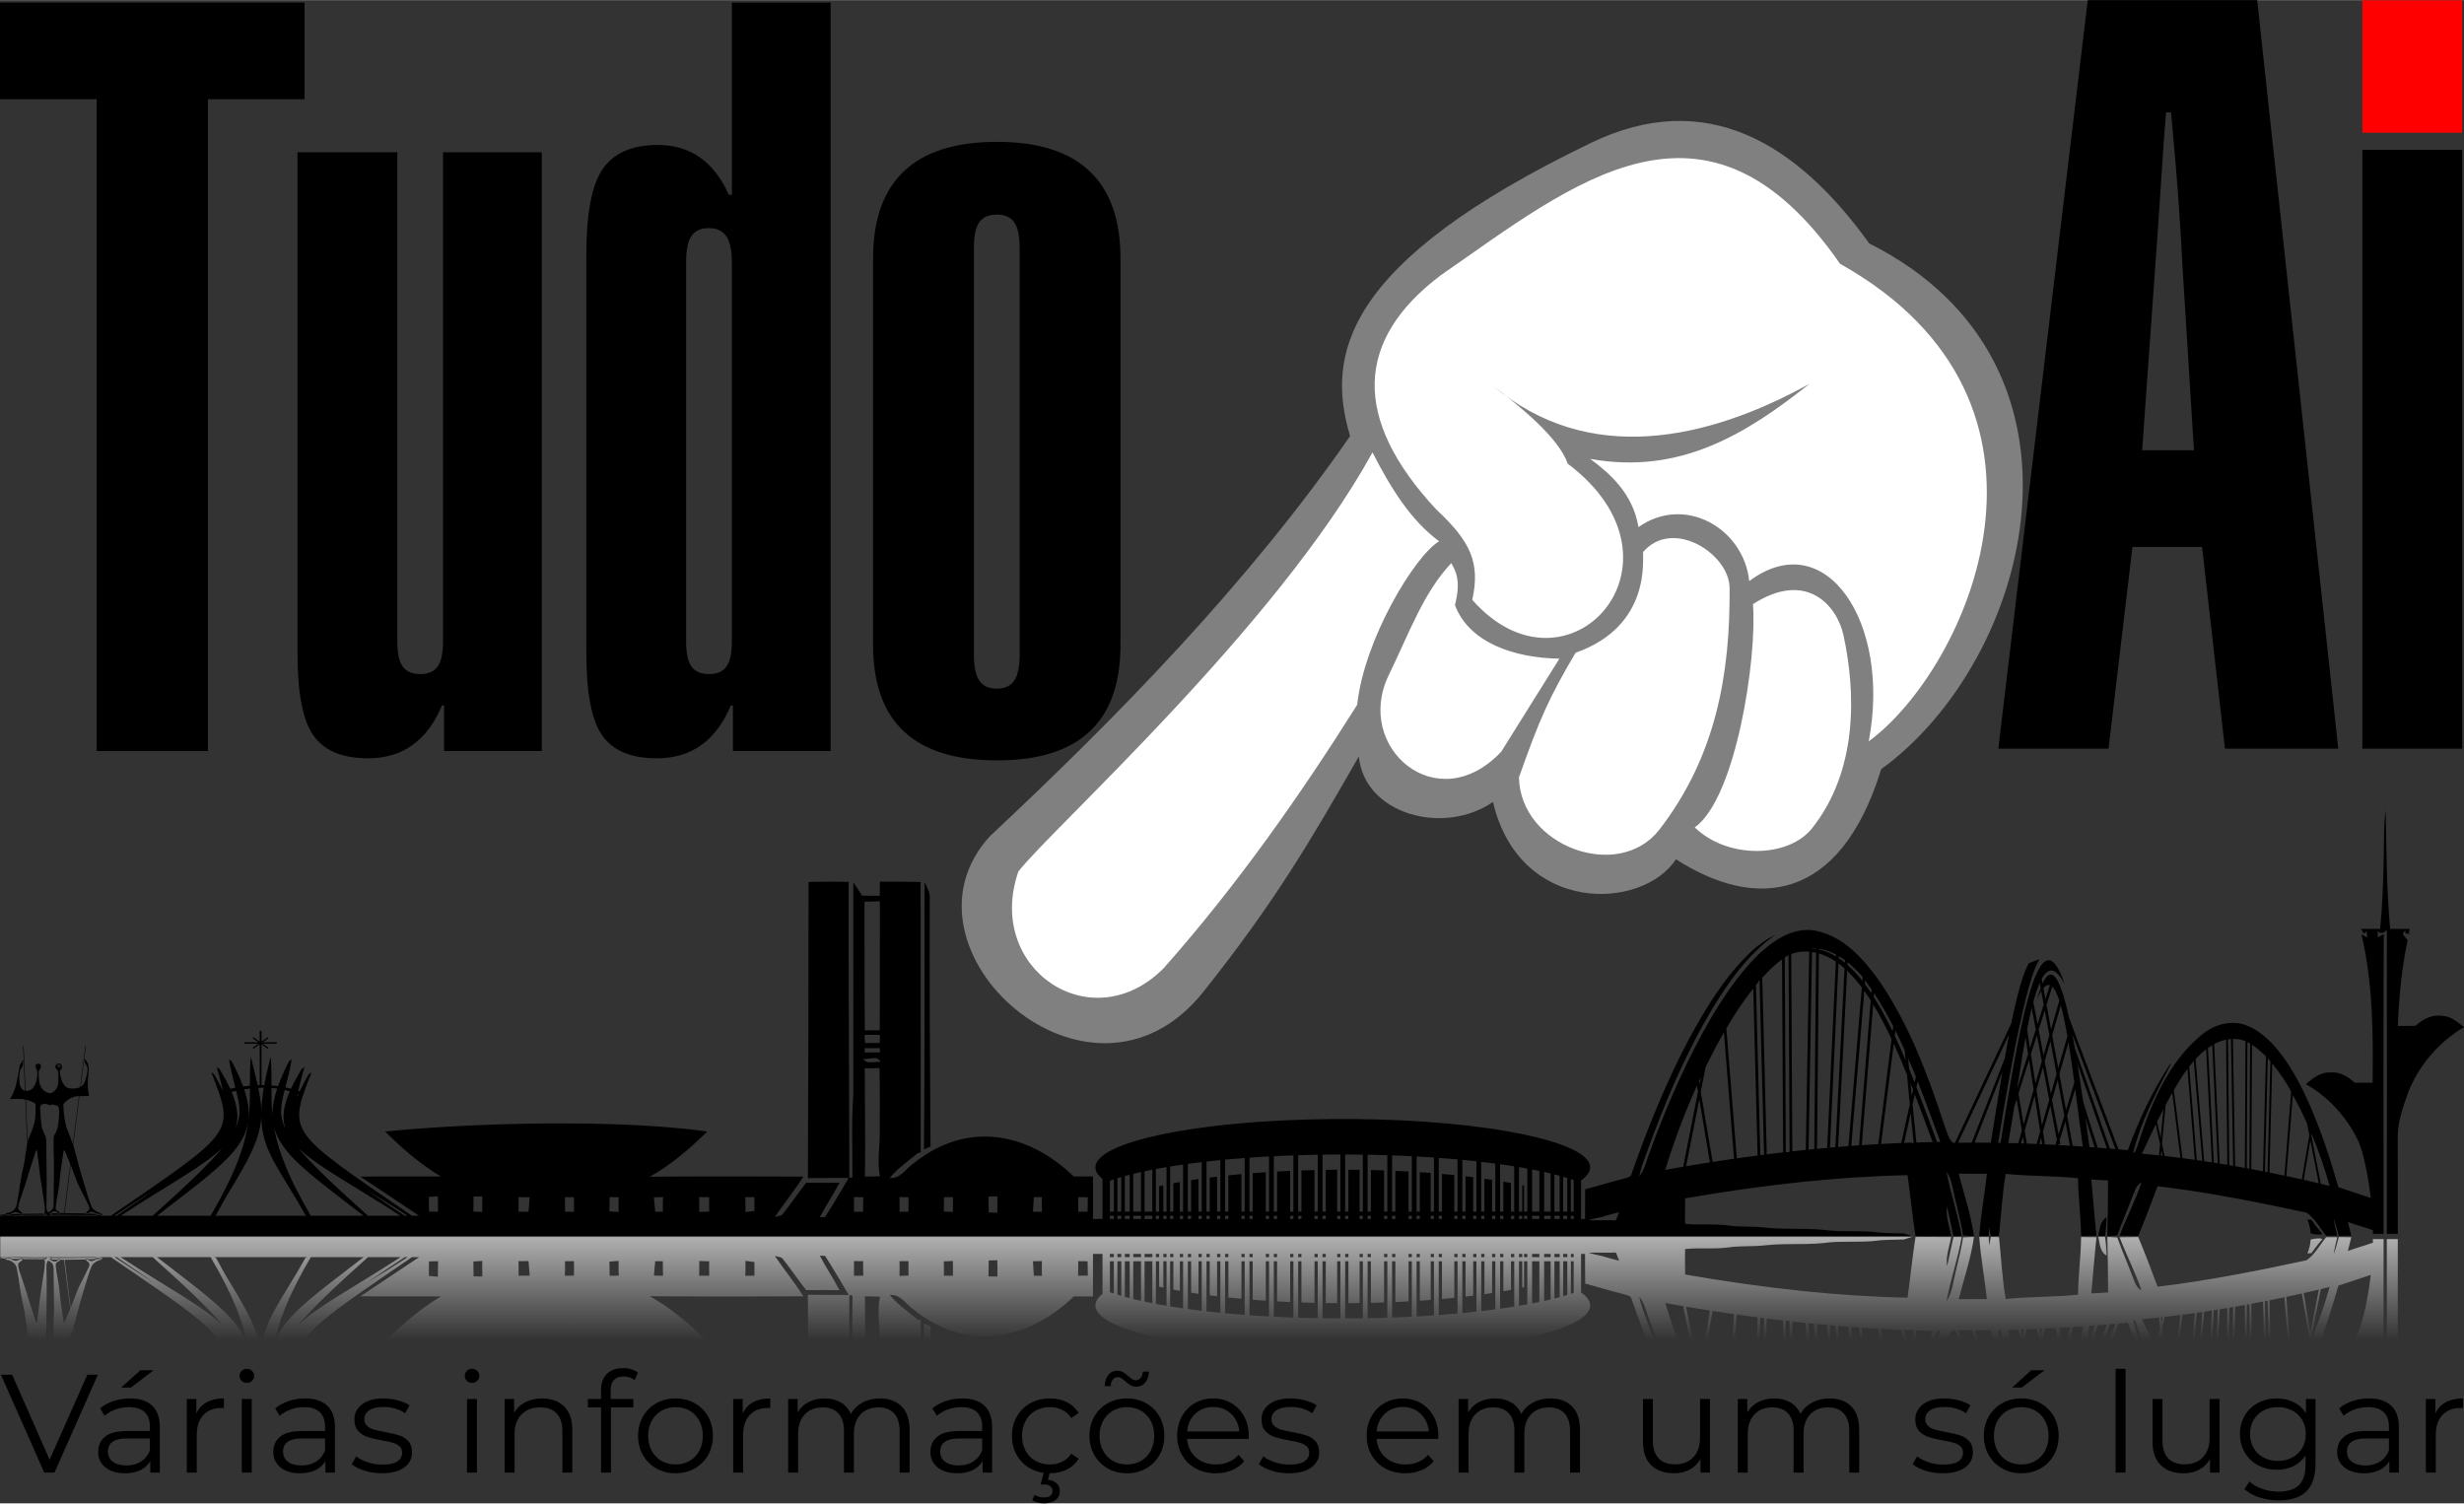 <?xml version="1.0" encoding="UTF-8"?> <svg xmlns="http://www.w3.org/2000/svg" xmlns:xlink="http://www.w3.org/1999/xlink" xmlns:xodm="http://www.corel.com/coreldraw/odm/2003" xml:space="preserve" width="2196px" height="1340px" version="1.1" style="shape-rendering:geometricPrecision; text-rendering:geometricPrecision; image-rendering:optimizeQuality; fill-rule:evenodd; clip-rule:evenodd" viewBox="0 0 1177.85 718.57"><rect x="0" y="0" width="1177.85" height="718.57" fill="#333333" stroke="none"/> <defs> <style type="text/css"> .fil4 {fill:black} .fil2 {fill:gray} .fil5 {fill:#CCCCCC} .fil3 {fill:white} .fil0 {fill:black;fill-rule:nonzero} .fil1 {fill:red;fill-rule:nonzero} </style> <mask id="id0"> <linearGradient id="id1" gradientUnits="userSpaceOnUse" x1="625.24" y1="580.32" x2="625.24" y2="640.71"> <stop offset="0" style="stop-opacity:1; stop-color:white"></stop> <stop offset="1" style="stop-opacity:0; stop-color:white"></stop> </linearGradient> <rect style="fill:url(#id1)" x="-0.24" y="590.75" width="1148.01" height="57.99"></rect> </mask> </defs> <g id="__x0023_Layer_x0020_1">  <g id="_2431675851392"> <polygon class="fil0" points="46.78,657.06 26.05,703.86 21.17,703.86 0.44,657.06 5.79,657.06 23.71,697.71 41.76,657.06 "></polygon> <path id="_1" class="fil0" d="M62.16 668.42c4.59,0 8.11,1.15 10.56,3.45 2.45,2.29 3.68,5.69 3.68,10.19l0 21.8 -4.55 0 0 -5.48c-1.07,1.83 -2.64,3.25 -4.71,4.28 -2.08,1.02 -4.54,1.54 -7.39,1.54 -3.92,0 -7.04,-0.94 -9.36,-2.81 -2.32,-1.87 -3.48,-4.35 -3.48,-7.42 0,-2.99 1.08,-5.4 3.24,-7.22 2.17,-1.83 5.61,-2.75 10.33,-2.75l11.17 0 0 -2.14c0,-3.03 -0.85,-5.33 -2.54,-6.92 -1.69,-1.58 -4.17,-2.37 -7.42,-2.37 -2.23,0 -4.37,0.37 -6.42,1.1 -2.05,0.74 -3.81,1.75 -5.28,3.05l-2.14 -3.55c1.78,-1.51 3.92,-2.68 6.42,-3.51 2.49,-0.82 5.12,-1.24 7.89,-1.24zm-1.68 32.03c2.68,0 4.98,-0.61 6.89,-1.84 1.92,-1.22 3.35,-2.99 4.28,-5.31l0 -5.75 -11.03 0c-6.02,0 -9.03,2.09 -9.03,6.28 0,2.05 0.78,3.67 2.34,4.85 1.56,1.18 3.75,1.77 6.55,1.77zm6.62 -45.53l6.36 0 -10.84 8.29 -4.68 0 9.16 -8.29z"></path> <path id="_2" class="fil0" d="M93.85 675.58c1.11,-2.36 2.78,-4.15 4.98,-5.35 2.21,-1.2 4.94,-1.81 8.19,-1.81l0 4.62 -1.13 -0.07c-3.7,0 -6.6,1.14 -8.7,3.41 -2.09,2.27 -3.14,5.46 -3.14,9.56l0 17.92 -4.75 0 0 -35.17 4.55 0 0 6.89z"></path> <path id="_3" class="fil0" d="M115.58 668.69l4.75 0 0 35.17 -4.75 0 0 -35.17zm2.41 -7.69c-0.98,0 -1.81,-0.33 -2.48,-1 -0.66,-0.67 -1,-1.47 -1,-2.41 0,-0.89 0.34,-1.67 1,-2.34 0.67,-0.67 1.5,-1 2.48,-1 0.98,0 1.8,0.32 2.47,0.97 0.67,0.64 1.01,1.41 1.01,2.3 0,0.99 -0.34,1.81 -1.01,2.48 -0.67,0.67 -1.49,1 -2.47,1z"></path> <path id="_4" class="fil0" d="M145.87 668.42c4.59,0 8.11,1.15 10.57,3.45 2.45,2.29 3.67,5.69 3.67,10.19l0 21.8 -4.54 0 0 -5.48c-1.07,1.83 -2.64,3.25 -4.72,4.28 -2.07,1.02 -4.53,1.54 -7.39,1.54 -3.92,0 -7.04,-0.94 -9.36,-2.81 -2.31,-1.87 -3.47,-4.35 -3.47,-7.42 0,-2.99 1.08,-5.4 3.24,-7.22 2.16,-1.83 5.6,-2.75 10.33,-2.75l11.17 0 0 -2.14c0,-3.03 -0.85,-5.33 -2.54,-6.92 -1.7,-1.58 -4.17,-2.37 -7.43,-2.37 -2.23,0 -4.36,0.37 -6.42,1.1 -2.05,0.74 -3.81,1.75 -5.28,3.05l-2.14 -3.55c1.79,-1.51 3.93,-2.68 6.42,-3.51 2.5,-0.82 5.13,-1.24 7.89,-1.24zm-1.67 32.03c2.67,0 4.97,-0.61 6.89,-1.84 1.91,-1.22 3.34,-2.99 4.28,-5.31l0 -5.75 -11.04 0c-6.01,0 -9.02,2.09 -9.02,6.28 0,2.05 0.78,3.67 2.34,4.85 1.56,1.18 3.74,1.77 6.55,1.77z"></path> <path id="_5" class="fil0" d="M182.45 704.2c-2.86,0 -5.59,-0.42 -8.19,-1.24 -2.61,-0.82 -4.65,-1.86 -6.12,-3.11l2.14 -3.74c1.47,1.16 3.32,2.1 5.55,2.84 2.23,0.73 4.54,1.1 6.95,1.1 3.21,0 5.58,-0.5 7.12,-1.5 1.54,-1.01 2.31,-2.42 2.31,-4.25 0,-1.29 -0.42,-2.31 -1.27,-3.04 -0.85,-0.74 -1.92,-1.29 -3.21,-1.67 -1.29,-0.38 -3.01,-0.75 -5.15,-1.11 -2.85,-0.53 -5.15,-1.08 -6.89,-1.63 -1.74,-0.56 -3.22,-1.51 -4.44,-2.85 -1.23,-1.33 -1.84,-3.18 -1.84,-5.55 0,-2.94 1.22,-5.35 3.68,-7.22 2.45,-1.87 5.86,-2.81 10.23,-2.81 2.27,0 4.54,0.3 6.82,0.91 2.27,0.6 4.14,1.39 5.61,2.37l-2.07 3.81c-2.9,-2 -6.35,-3.01 -10.36,-3.01 -3.04,0 -5.32,0.54 -6.86,1.61 -1.54,1.07 -2.3,2.47 -2.3,4.21 0,1.34 0.43,2.41 1.3,3.21 0.87,0.8 1.95,1.39 3.24,1.77 1.3,0.38 3.08,0.77 5.35,1.17 2.81,0.54 5.06,1.07 6.75,1.61 1.7,0.53 3.15,1.45 4.35,2.74 1.2,1.29 1.81,3.07 1.81,5.35 0,3.07 -1.28,5.51 -3.85,7.32 -2.56,1.8 -6.12,2.71 -10.66,2.71z"></path> <path id="_6" class="fil0" d="M223.23 668.69l4.75 0 0 35.17 -4.75 0 0 -35.17zm2.41 -7.69c-0.98,0 -1.8,-0.33 -2.47,-1 -0.67,-0.67 -1.01,-1.47 -1.01,-2.41 0,-0.89 0.34,-1.67 1.01,-2.34 0.67,-0.67 1.49,-1 2.47,-1 0.98,0 1.81,0.32 2.48,0.97 0.66,0.64 1,1.41 1,2.3 0,0.99 -0.34,1.81 -1,2.48 -0.67,0.67 -1.5,1 -2.48,1z"></path> <path id="_7" class="fil0" d="M259.14 668.42c4.41,0 7.92,1.29 10.53,3.85 2.61,2.56 3.91,6.3 3.91,11.2l0 20.39 -4.74 0 0 -19.92c0,-3.66 -0.92,-6.44 -2.74,-8.36 -1.83,-1.92 -4.44,-2.88 -7.83,-2.88 -3.79,0 -6.78,1.13 -8.99,3.38 -2.21,2.25 -3.31,5.36 -3.31,9.33l0 18.45 -4.75 0 0 -35.17 4.55 0 0 6.49c1.29,-2.14 3.09,-3.8 5.38,-4.98 2.3,-1.19 4.96,-1.78 7.99,-1.78z"></path> <path id="_8" class="fil0" d="M298.12 657.93c-2.05,0 -3.6,0.55 -4.64,1.67 -1.05,1.11 -1.57,2.76 -1.57,4.95l0 4.14 10.83 0 0 4.01 -10.7 0 0 31.16 -4.75 0 0 -31.16 -6.28 0 0 -4.01 6.28 0 0 -4.34c0,-3.21 0.93,-5.76 2.78,-7.63 1.85,-1.87 4.47,-2.81 7.85,-2.81 1.34,0 2.63,0.19 3.88,0.57 1.25,0.38 2.3,0.93 3.14,1.64l-1.6 3.54c-1.38,-1.15 -3.12,-1.73 -5.22,-1.73z"></path> <path id="_9" class="fil0" d="M322.93 704.2c-3.39,0 -6.44,-0.77 -9.16,-2.31 -2.72,-1.54 -4.86,-3.67 -6.42,-6.39 -1.56,-2.71 -2.34,-5.79 -2.34,-9.22 0,-3.44 0.78,-6.51 2.34,-9.23 1.56,-2.72 3.7,-4.84 6.42,-6.35 2.72,-1.52 5.77,-2.28 9.16,-2.28 3.39,0 6.44,0.76 9.16,2.28 2.72,1.51 4.85,3.63 6.39,6.35 1.53,2.72 2.3,5.79 2.3,9.23 0,3.43 -0.77,6.51 -2.3,9.22 -1.54,2.72 -3.67,4.85 -6.39,6.39 -2.72,1.54 -5.77,2.31 -9.16,2.31zm0 -4.22c2.5,0 4.74,-0.56 6.72,-1.7 1.98,-1.14 3.53,-2.75 4.65,-4.85 1.11,-2.09 1.67,-4.48 1.67,-7.15 0,-2.68 -0.56,-5.06 -1.67,-7.16 -1.12,-2.09 -2.67,-3.71 -4.65,-4.85 -1.98,-1.13 -4.22,-1.7 -6.72,-1.7 -2.5,0 -4.74,0.57 -6.72,1.7 -1.98,1.14 -3.54,2.76 -4.68,4.85 -1.14,2.1 -1.7,4.48 -1.7,7.16 0,2.67 0.56,5.06 1.7,7.15 1.14,2.1 2.7,3.71 4.68,4.85 1.98,1.14 4.22,1.7 6.72,1.7z"></path> <path id="_10" class="fil0" d="M355.03 675.58c1.11,-2.36 2.77,-4.15 4.98,-5.35 2.2,-1.2 4.93,-1.81 8.19,-1.81l0 4.62 -1.14 -0.07c-3.7,0 -6.6,1.14 -8.69,3.41 -2.1,2.27 -3.14,5.46 -3.14,9.56l0 17.92 -4.75 0 0 -35.17 4.55 0 0 6.89z"></path> <path id="_11" class="fil0" d="M420.62 668.42c4.41,0 7.88,1.27 10.4,3.82 2.52,2.54 3.78,6.28 3.78,11.23l0 20.39 -4.75 0 0 -19.92c0,-3.66 -0.88,-6.44 -2.64,-8.36 -1.76,-1.92 -4.25,-2.88 -7.46,-2.88 -3.65,0 -6.53,1.13 -8.62,3.38 -2.1,2.25 -3.15,5.36 -3.15,9.33l0 18.45 -4.74 0 0 -19.92c0,-3.66 -0.88,-6.44 -2.64,-8.36 -1.77,-1.92 -4.27,-2.88 -7.53,-2.88 -3.61,0 -6.47,1.13 -8.59,3.38 -2.12,2.25 -3.18,5.36 -3.18,9.33l0 18.45 -4.74 0 0 -35.17 4.54 0 0 6.42c1.25,-2.14 2.99,-3.79 5.22,-4.95 2.23,-1.16 4.79,-1.74 7.69,-1.74 2.94,0 5.49,0.63 7.65,1.88 2.17,1.24 3.78,3.09 4.85,5.55 1.3,-2.32 3.16,-4.14 5.59,-5.45 2.42,-1.32 5.2,-1.98 8.32,-1.98z"></path> <path id="_12" class="fil0" d="M460 668.42c4.6,0 8.12,1.15 10.57,3.45 2.45,2.29 3.68,5.69 3.68,10.19l0 21.8 -4.55 0 0 -5.48c-1.07,1.83 -2.64,3.25 -4.71,4.28 -2.08,1.02 -4.54,1.54 -7.39,1.54 -3.93,0 -7.05,-0.94 -9.36,-2.81 -2.32,-1.87 -3.48,-4.35 -3.48,-7.42 0,-2.99 1.08,-5.4 3.24,-7.22 2.16,-1.83 5.61,-2.75 10.33,-2.75l11.17 0 0 -2.14c0,-3.03 -0.85,-5.33 -2.54,-6.92 -1.7,-1.58 -4.17,-2.37 -7.42,-2.37 -2.23,0 -4.37,0.37 -6.42,1.1 -2.05,0.74 -3.81,1.75 -5.29,3.05l-2.13 -3.55c1.78,-1.51 3.92,-2.68 6.41,-3.51 2.5,-0.82 5.13,-1.24 7.89,-1.24zm-1.67 32.03c2.68,0 4.97,-0.61 6.89,-1.84 1.92,-1.22 3.34,-2.99 4.28,-5.31l0 -5.75 -11.03 0c-6.02,0 -9.03,2.09 -9.03,6.28 0,2.05 0.78,3.67 2.34,4.85 1.56,1.18 3.74,1.77 6.55,1.77z"></path> <path id="_13" class="fil0" d="M501.86 704.2c-3.48,0 -6.58,-0.76 -9.33,-2.28 -2.74,-1.51 -4.89,-3.64 -6.45,-6.38 -1.56,-2.74 -2.34,-5.83 -2.34,-9.26 0,-3.44 0.78,-6.51 2.34,-9.23 1.56,-2.72 3.71,-4.84 6.45,-6.35 2.75,-1.52 5.85,-2.28 9.33,-2.28 3.03,0 5.74,0.59 8.13,1.78 2.38,1.18 4.26,2.9 5.65,5.18l-3.55 2.4c-1.16,-1.73 -2.63,-3.04 -4.41,-3.91 -1.78,-0.87 -3.72,-1.3 -5.82,-1.3 -2.54,0 -4.82,0.57 -6.85,1.7 -2.03,1.14 -3.61,2.76 -4.75,4.85 -1.14,2.1 -1.7,4.48 -1.7,7.16 0,2.72 0.56,5.11 1.7,7.18 1.14,2.08 2.72,3.68 4.75,4.82 2.03,1.14 4.31,1.7 6.85,1.7 2.1,0 4.04,-0.42 5.82,-1.27 1.78,-0.84 3.25,-2.14 4.41,-3.87l3.55 2.4c-1.39,2.28 -3.28,4 -5.69,5.19 -2.4,1.18 -5.1,1.77 -8.09,1.77zm-2.81 14.37c-2.18,0 -4.05,-0.51 -5.61,-1.54l1.13 -2.54c1.3,0.85 2.77,1.27 4.42,1.27 1.33,0 2.36,-0.26 3.07,-0.8 0.72,-0.53 1.07,-1.31 1.07,-2.34 0,-0.93 -0.34,-1.68 -1.03,-2.24 -0.7,-0.56 -1.73,-0.83 -3.11,-0.83l-1.54 0 1.6 -6.09 2.88 0 -1 3.88c1.82,0.18 3.23,0.75 4.21,1.7 0.98,0.96 1.47,2.2 1.47,3.72 0,1.78 -0.69,3.19 -2.07,4.24 -1.39,1.05 -3.21,1.57 -5.49,1.57z"></path> <path id="_14" class="fil0" d="M538.7 704.2c-3.38,0 -6.44,-0.77 -9.16,-2.31 -2.72,-1.54 -4.86,-3.67 -6.42,-6.39 -1.56,-2.71 -2.34,-5.79 -2.34,-9.22 0,-3.44 0.78,-6.51 2.34,-9.23 1.56,-2.72 3.7,-4.84 6.42,-6.35 2.72,-1.52 5.78,-2.28 9.16,-2.28 3.39,0 6.45,0.76 9.16,2.28 2.72,1.51 4.85,3.63 6.39,6.35 1.54,2.72 2.31,5.79 2.31,9.23 0,3.43 -0.77,6.51 -2.31,9.22 -1.54,2.72 -3.67,4.85 -6.39,6.39 -2.71,1.54 -5.77,2.31 -9.16,2.31zm0 -4.22c2.5,0 4.74,-0.56 6.72,-1.7 1.99,-1.14 3.54,-2.75 4.65,-4.85 1.12,-2.09 1.67,-4.48 1.67,-7.15 0,-2.68 -0.55,-5.06 -1.67,-7.16 -1.11,-2.09 -2.66,-3.71 -4.65,-4.85 -1.98,-1.13 -4.22,-1.7 -6.72,-1.7 -2.49,0 -4.73,0.57 -6.72,1.7 -1.98,1.14 -3.54,2.76 -4.68,4.85 -1.13,2.1 -1.7,4.48 -1.7,7.16 0,2.67 0.57,5.06 1.7,7.15 1.14,2.1 2.7,3.71 4.68,4.85 1.99,1.14 4.23,1.7 6.72,1.7zm4.48 -37.17c-1.02,0 -1.94,-0.24 -2.74,-0.7 -0.8,-0.47 -1.67,-1.13 -2.61,-1.98 -0.8,-0.67 -1.43,-1.15 -1.9,-1.43 -0.47,-0.29 -0.97,-0.44 -1.5,-0.44 -1.03,0 -1.86,0.38 -2.48,1.14 -0.62,0.75 -0.96,1.8 -1,3.14l-2.88 0c0.09,-2.23 0.67,-4.01 1.74,-5.35 1.07,-1.34 2.5,-2 4.28,-2 1.03,0 1.93,0.22 2.71,0.66 0.78,0.45 1.68,1.12 2.71,2.01 0.71,0.62 1.31,1.09 1.8,1.4 0.49,0.32 1.01,0.47 1.54,0.47 0.98,0 1.78,-0.37 2.41,-1.1 0.62,-0.74 0.98,-1.75 1.07,-3.04l2.87 0c-0.09,2.18 -0.67,3.93 -1.74,5.24 -1.07,1.32 -2.49,1.98 -4.28,1.98z"></path> <path id="_15" class="fil0" d="M596.88 687.75l-29.42 0c0.26,3.65 1.67,6.61 4.21,8.86 2.54,2.25 5.75,3.37 9.63,3.37 2.18,0 4.19,-0.39 6.01,-1.17 1.83,-0.78 3.42,-1.92 4.75,-3.44l2.68 3.08c-1.56,1.87 -3.51,3.3 -5.85,4.28 -2.34,0.98 -4.92,1.47 -7.73,1.47 -3.61,0 -6.81,-0.77 -9.59,-2.31 -2.79,-1.54 -4.96,-3.67 -6.52,-6.39 -1.56,-2.71 -2.34,-5.79 -2.34,-9.22 0,-3.44 0.75,-6.51 2.24,-9.23 1.49,-2.72 3.54,-4.84 6.15,-6.35 2.61,-1.52 5.54,-2.28 8.79,-2.28 3.26,0 6.18,0.76 8.76,2.28 2.59,1.51 4.62,3.62 6.09,6.32 1.47,2.69 2.2,5.78 2.2,9.26l-0.06 1.47zm-16.99 -15.25c-3.38,0 -6.23,1.08 -8.52,3.25 -2.3,2.16 -3.6,4.98 -3.91,8.45l24.94 0c-0.31,-3.47 -1.62,-6.29 -3.91,-8.45 -2.3,-2.17 -5.16,-3.25 -8.6,-3.25z"></path> <path id="_16" class="fil0" d="M616.07 704.2c-2.86,0 -5.59,-0.42 -8.19,-1.24 -2.61,-0.82 -4.65,-1.86 -6.12,-3.11l2.14 -3.74c1.47,1.16 3.32,2.1 5.55,2.84 2.23,0.73 4.54,1.1 6.95,1.1 3.21,0 5.58,-0.5 7.12,-1.5 1.54,-1.01 2.31,-2.42 2.31,-4.25 0,-1.29 -0.42,-2.31 -1.27,-3.04 -0.85,-0.74 -1.92,-1.29 -3.21,-1.67 -1.29,-0.38 -3.01,-0.75 -5.15,-1.11 -2.85,-0.53 -5.15,-1.08 -6.89,-1.63 -1.74,-0.56 -3.22,-1.51 -4.44,-2.85 -1.23,-1.33 -1.84,-3.18 -1.84,-5.55 0,-2.94 1.22,-5.35 3.68,-7.22 2.45,-1.87 5.86,-2.81 10.23,-2.81 2.27,0 4.54,0.3 6.82,0.91 2.27,0.6 4.14,1.39 5.61,2.37l-2.07 3.81c-2.9,-2 -6.35,-3.01 -10.36,-3.01 -3.04,0 -5.32,0.54 -6.86,1.61 -1.54,1.07 -2.3,2.47 -2.3,4.21 0,1.34 0.43,2.41 1.3,3.21 0.87,0.8 1.95,1.39 3.24,1.77 1.29,0.38 3.08,0.77 5.35,1.17 2.81,0.54 5.06,1.07 6.75,1.61 1.7,0.53 3.15,1.45 4.35,2.74 1.2,1.29 1.81,3.07 1.81,5.35 0,3.07 -1.29,5.51 -3.85,7.32 -2.56,1.8 -6.12,2.71 -10.66,2.71z"></path> <path id="_17" class="fil0" d="M687.48 687.75l-29.42 0c0.27,3.65 1.67,6.61 4.21,8.86 2.54,2.25 5.75,3.37 9.63,3.37 2.18,0 4.19,-0.39 6.02,-1.17 1.82,-0.78 3.41,-1.92 4.74,-3.44l2.68 3.08c-1.56,1.87 -3.51,3.3 -5.85,4.28 -2.34,0.98 -4.92,1.47 -7.72,1.47 -3.62,0 -6.81,-0.77 -9.6,-2.31 -2.79,-1.54 -4.96,-3.67 -6.52,-6.39 -1.56,-2.71 -2.34,-5.79 -2.34,-9.22 0,-3.44 0.75,-6.51 2.24,-9.23 1.49,-2.72 3.54,-4.84 6.15,-6.35 2.61,-1.52 5.54,-2.28 8.79,-2.28 3.26,0 6.18,0.76 8.76,2.28 2.59,1.51 4.62,3.62 6.09,6.32 1.47,2.69 2.21,5.78 2.21,9.26l-0.07 1.47zm-16.99 -15.25c-3.38,0 -6.22,1.08 -8.52,3.25 -2.3,2.16 -3.6,4.98 -3.91,8.45l24.94 0c-0.31,-3.47 -1.62,-6.29 -3.91,-8.45 -2.3,-2.17 -5.16,-3.25 -8.6,-3.25z"></path> <path id="_18" class="fil0" d="M741.1 668.42c4.42,0 7.88,1.27 10.4,3.82 2.52,2.54 3.78,6.28 3.78,11.23l0 20.39 -4.75 0 0 -19.92c0,-3.66 -0.88,-6.44 -2.64,-8.36 -1.76,-1.92 -4.24,-2.88 -7.45,-2.88 -3.66,0 -6.53,1.13 -8.63,3.38 -2.09,2.25 -3.14,5.36 -3.14,9.33l0 18.45 -4.75 0 0 -19.92c0,-3.66 -0.88,-6.44 -2.64,-8.36 -1.76,-1.92 -4.27,-2.88 -7.52,-2.88 -3.61,0 -6.48,1.13 -8.6,3.38 -2.11,2.25 -3.17,5.36 -3.17,9.33l0 18.45 -4.75 0 0 -35.17 4.55 0 0 6.42c1.25,-2.14 2.98,-3.79 5.21,-4.95 2.23,-1.16 4.8,-1.74 7.69,-1.74 2.94,0 5.5,0.63 7.66,1.88 2.16,1.24 3.78,3.09 4.85,5.55 1.29,-2.32 3.15,-4.14 5.58,-5.45 2.43,-1.32 5.2,-1.98 8.32,-1.98z"></path> <path id="_19" class="fil0" d="M817.4 668.69l0 35.17 -4.55 0 0 -6.42c-1.25,2.14 -2.96,3.8 -5.15,4.99 -2.18,1.18 -4.68,1.77 -7.49,1.77 -4.59,0 -8.21,-1.28 -10.86,-3.85 -2.65,-2.56 -3.98,-6.32 -3.98,-11.26l0 -20.4 4.75 0 0 19.93c0,3.7 0.91,6.51 2.74,8.42 1.83,1.92 4.43,2.88 7.82,2.88 3.7,0 6.62,-1.13 8.76,-3.38 2.14,-2.25 3.21,-5.38 3.21,-9.39l0 -18.46 4.75 0z"></path> <path id="_20" class="fil0" d="M874.57 668.42c4.41,0 7.88,1.27 10.4,3.82 2.51,2.54 3.77,6.28 3.77,11.23l0 20.39 -4.74 0 0 -19.92c0,-3.66 -0.88,-6.44 -2.65,-8.36 -1.76,-1.92 -4.24,-2.88 -7.45,-2.88 -3.66,0 -6.53,1.13 -8.63,3.38 -2.09,2.25 -3.14,5.36 -3.14,9.33l0 18.45 -4.75 0 0 -19.92c0,-3.66 -0.88,-6.44 -2.64,-8.36 -1.76,-1.92 -4.27,-2.88 -7.52,-2.88 -3.61,0 -6.48,1.13 -8.59,3.38 -2.12,2.25 -3.18,5.36 -3.18,9.33l0 18.45 -4.75 0 0 -35.17 4.55 0 0 6.42c1.25,-2.14 2.99,-3.79 5.22,-4.95 2.23,-1.16 4.79,-1.74 7.69,-1.74 2.94,0 5.49,0.63 7.65,1.88 2.16,1.24 3.78,3.09 4.85,5.55 1.29,-2.32 3.15,-4.14 5.58,-5.45 2.43,-1.32 5.21,-1.98 8.33,-1.98z"></path> <path id="_21" class="fil0" d="M928.59 704.2c-2.85,0 -5.58,-0.42 -8.19,-1.24 -2.6,-0.82 -4.64,-1.86 -6.11,-3.11l2.13 -3.74c1.48,1.16 3.33,2.1 5.55,2.84 2.23,0.73 4.55,1.1 6.96,1.1 3.21,0 5.58,-0.5 7.12,-1.5 1.54,-1.01 2.31,-2.42 2.31,-4.25 0,-1.29 -0.43,-2.31 -1.27,-3.04 -0.85,-0.74 -1.92,-1.29 -3.21,-1.67 -1.3,-0.38 -3.01,-0.75 -5.15,-1.11 -2.85,-0.53 -5.15,-1.08 -6.89,-1.63 -1.74,-0.56 -3.22,-1.51 -4.45,-2.85 -1.22,-1.33 -1.83,-3.18 -1.83,-5.55 0,-2.94 1.22,-5.35 3.67,-7.22 2.45,-1.87 5.86,-2.81 10.23,-2.81 2.28,0 4.55,0.3 6.82,0.91 2.28,0.6 4.15,1.39 5.62,2.37l-2.07 3.81c-2.9,-2 -6.35,-3.01 -10.37,-3.01 -3.03,0 -5.31,0.54 -6.85,1.61 -1.54,1.07 -2.31,2.47 -2.31,4.21 0,1.34 0.44,2.41 1.31,3.21 0.87,0.8 1.95,1.39 3.24,1.77 1.29,0.38 3.08,0.77 5.35,1.17 2.81,0.54 5.06,1.07 6.75,1.61 1.7,0.53 3.14,1.45 4.35,2.74 1.2,1.29 1.8,3.07 1.8,5.35 0,3.07 -1.28,5.51 -3.84,7.32 -2.56,1.8 -6.12,2.71 -10.67,2.71z"></path> <path id="_22" class="fil0" d="M966.24 704.2c-3.39,0 -6.44,-0.77 -9.16,-2.31 -2.72,-1.54 -4.86,-3.67 -6.42,-6.39 -1.56,-2.71 -2.34,-5.79 -2.34,-9.22 0,-3.44 0.78,-6.51 2.34,-9.23 1.56,-2.72 3.7,-4.84 6.42,-6.35 2.72,-1.52 5.77,-2.28 9.16,-2.28 3.39,0 6.44,0.76 9.16,2.28 2.72,1.51 4.85,3.63 6.39,6.35 1.53,2.72 2.3,5.79 2.3,9.23 0,3.43 -0.77,6.51 -2.3,9.22 -1.54,2.72 -3.67,4.85 -6.39,6.39 -2.72,1.54 -5.77,2.31 -9.16,2.31zm0 -4.22c2.5,0 4.74,-0.56 6.72,-1.7 1.98,-1.14 3.53,-2.75 4.65,-4.85 1.11,-2.09 1.67,-4.48 1.67,-7.15 0,-2.68 -0.56,-5.06 -1.67,-7.16 -1.12,-2.09 -2.67,-3.71 -4.65,-4.85 -1.98,-1.13 -4.22,-1.7 -6.72,-1.7 -2.5,0 -4.74,0.57 -6.72,1.7 -1.98,1.14 -3.54,2.76 -4.68,4.85 -1.14,2.1 -1.71,4.48 -1.71,7.16 0,2.67 0.57,5.06 1.71,7.15 1.14,2.1 2.7,3.71 4.68,4.85 1.98,1.14 4.22,1.7 6.72,1.7zm4.75 -45.06l6.35 0 -10.83 8.29 -4.68 0 9.16 -8.29z"></path> <polygon id="_23" class="fil0" points="1011.31,654.25 1016.05,654.25 1016.05,703.86 1011.31,703.86 "></polygon> <path id="_24" class="fil0" d="M1060.99 668.69l0 35.17 -4.55 0 0 -6.42c-1.25,2.14 -2.96,3.8 -5.15,4.99 -2.18,1.18 -4.68,1.77 -7.49,1.77 -4.59,0 -8.21,-1.28 -10.86,-3.85 -2.66,-2.56 -3.98,-6.32 -3.98,-11.26l0 -20.4 4.75 0 0 19.93c0,3.7 0.91,6.51 2.74,8.42 1.83,1.92 4.43,2.88 7.82,2.88 3.7,0 6.62,-1.13 8.76,-3.38 2.14,-2.25 3.21,-5.38 3.21,-9.39l0 -18.46 4.75 0z"></path> <path id="_25" class="fil0" d="M1106.86 668.69l0 30.89c0,5.98 -1.46,10.4 -4.38,13.28 -2.92,2.87 -7.32,4.31 -13.21,4.31 -3.25,0 -6.34,-0.48 -9.26,-1.44 -2.92,-0.96 -5.29,-2.28 -7.12,-3.98l2.41 -3.61c1.69,1.52 3.75,2.7 6.18,3.55 2.43,0.84 4.98,1.27 7.66,1.27 4.45,0 7.73,-1.04 9.83,-3.11 2.09,-2.08 3.14,-5.3 3.14,-9.66l0 -4.48c-1.47,2.22 -3.4,3.92 -5.78,5.08 -2.39,1.16 -5.03,1.74 -7.93,1.74 -3.3,0 -6.29,-0.73 -8.99,-2.18 -2.7,-1.45 -4.82,-3.47 -6.35,-6.08 -1.54,-2.61 -2.31,-5.56 -2.31,-8.86 0,-3.3 0.77,-6.24 2.31,-8.83 1.53,-2.58 3.64,-4.59 6.32,-6.02 2.67,-1.42 5.68,-2.14 9.02,-2.14 2.99,0 5.69,0.61 8.09,1.81 2.41,1.2 4.35,2.94 5.82,5.22l0 -6.76 4.55 0zm-17.99 29.62c2.54,0 4.84,-0.54 6.89,-1.64 2.05,-1.09 3.64,-2.61 4.78,-4.58 1.13,-1.96 1.7,-4.19 1.7,-6.68 0,-2.5 -0.57,-4.72 -1.7,-6.65 -1.14,-1.94 -2.72,-3.46 -4.75,-4.55 -2.03,-1.09 -4.33,-1.64 -6.92,-1.64 -2.54,0 -4.83,0.53 -6.85,1.6 -2.03,1.07 -3.61,2.59 -4.75,4.55 -1.14,1.96 -1.71,4.19 -1.71,6.69 0,2.49 0.57,4.72 1.71,6.68 1.14,1.97 2.72,3.49 4.75,4.58 2.02,1.1 4.31,1.64 6.85,1.64z"></path> <path id="_26" class="fil0" d="M1132.47 668.42c4.59,0 8.11,1.15 10.56,3.45 2.45,2.29 3.68,5.69 3.68,10.19l0 21.8 -4.55 0 0 -5.48c-1.07,1.83 -2.64,3.25 -4.71,4.28 -2.08,1.02 -4.54,1.54 -7.39,1.54 -3.92,0 -7.04,-0.94 -9.36,-2.81 -2.32,-1.87 -3.48,-4.35 -3.48,-7.42 0,-2.99 1.08,-5.4 3.24,-7.22 2.17,-1.83 5.61,-2.75 10.33,-2.75l11.17 0 0 -2.14c0,-3.03 -0.85,-5.33 -2.54,-6.92 -1.69,-1.58 -4.17,-2.37 -7.42,-2.37 -2.23,0 -4.37,0.37 -6.42,1.1 -2.05,0.74 -3.81,1.75 -5.28,3.05l-2.14 -3.55c1.78,-1.51 3.92,-2.68 6.42,-3.51 2.49,-0.82 5.12,-1.24 7.89,-1.24zm-1.68 32.03c2.68,0 4.97,-0.61 6.89,-1.84 1.92,-1.22 3.34,-2.99 4.28,-5.31l0 -5.75 -11.03 0c-6.02,0 -9.03,2.09 -9.03,6.28 0,2.05 0.78,3.67 2.34,4.85 1.56,1.18 3.75,1.77 6.55,1.77z"></path> <path id="_27" class="fil0" d="M1164.16 675.58c1.11,-2.36 2.78,-4.15 4.98,-5.35 2.21,-1.2 4.94,-1.81 8.19,-1.81l0 4.62 -1.13 -0.07c-3.7,0 -6.6,1.14 -8.7,3.41 -2.09,2.27 -3.14,5.46 -3.14,9.56l0 17.92 -4.75 0 0 -35.17 4.55 0 0 6.89z"></path> <g> <g> <g> <polygon class="fil0" points="99.39,358.94 46.22,358.94 46.22,47.35 0,47.35 0,1.14 145.6,1.14 145.6,47.35 99.39,47.35 "></polygon> <path class="fil0" d="M258.99 72.7l0 286.24 -46.71 0 0 -21.79 -1 0c-3.56,8.45 -8.28,14.75 -14.16,18.97 -5.88,4.22 -13,6.29 -21.2,6.29 -12.18,0 -20.79,-3.56 -25.93,-10.68 -5.21,-7.12 -7.78,-20.29 -7.78,-39.51l0 -239.52 47.71 0 0 233.73c0,5.63 0.82,9.69 2.56,12.09 1.66,2.4 4.48,3.64 8.37,3.64 3.89,0 6.71,-1.24 8.36,-3.64 1.74,-2.4 2.57,-6.46 2.57,-12.09l0 -233.73 47.21 0z"></path> <path class="fil0" d="M397.06 358.94l-46.71 0 0 -21.79 -1 0c-3.56,8.45 -8.28,14.75 -14.16,18.97 -5.88,4.22 -13.01,6.29 -21.2,6.29 -12.18,0 -20.79,-3.56 -25.93,-10.68 -5.22,-7.12 -7.78,-20.29 -7.78,-39.51l0 -190.82c0,-19.63 2.65,-33.22 7.86,-40.75 5.31,-7.62 14,-11.43 26.34,-11.43 7.7,0 14.41,1.99 20.13,5.96 5.63,3.98 10.19,9.86 13.75,17.81l1.49 0 0 -91.85 47.21 0 0 357.8zm-47.21 -52.6l0 -181.13c0,-5.63 -0.91,-9.78 -2.65,-12.34 -1.82,-2.57 -4.56,-3.9 -8.28,-3.9 -3.9,0 -6.71,1.25 -8.37,3.73 -1.74,2.57 -2.57,6.71 -2.57,12.51l0 181.13c0,5.72 0.83,9.78 2.57,12.18 1.66,2.4 4.47,3.64 8.37,3.64 3.89,0 6.7,-1.24 8.36,-3.64 1.74,-2.4 2.57,-6.46 2.57,-12.18z"></path> <path class="fil0" d="M465.55 118.5l0 194.39c0,5.63 0.83,9.77 2.57,12.34 1.66,2.56 4.47,3.89 8.37,3.89 3.72,0 6.46,-1.24 8.28,-3.73 1.74,-2.56 2.65,-6.71 2.65,-12.5l0 -194.39c0,-5.63 -0.83,-9.69 -2.57,-12.26 -1.66,-2.48 -4.47,-3.73 -8.36,-3.73 -3.9,0 -6.71,1.25 -8.37,3.65 -1.74,2.4 -2.57,6.54 -2.57,12.34zm-48.2 4.88c0,-18.46 4.97,-32.38 14.83,-41.66 9.85,-9.35 24.68,-13.99 44.47,-13.99 19.55,0 34.29,4.64 44.15,13.99 9.85,9.28 14.82,23.2 14.82,41.66l0 184.87c0,18.47 -4.97,32.3 -14.82,41.41 -9.86,9.19 -24.6,13.75 -44.15,13.75 -19.79,0 -34.62,-4.56 -44.47,-13.75 -9.86,-9.11 -14.83,-22.94 -14.83,-41.41l0 -184.87z"></path> </g> <g> <path class="fil0" d="M955.25 357.8l42.74 -357.8 81 0 38.76 357.8 -54.16 0 -10.94 -96.41 -33.29 0 -11.43 96.41 -52.68 0zm68.75 -142.62l24.76 0 -5.55 -89.12c-0.33,-7.79 -0.91,-16.82 -1.65,-27.25 -0.67,-10.35 -1.91,-25.43 -3.73,-45.14l-2.4 0c-0.5,5.22 -1.41,18.06 -2.74,38.6 -0.91,14.24 -1.74,25.75 -2.4,34.53l-6.29 88.38z"></path> <polygon class="fil0" points="1129.27,357.8 1129.27,71.56 1176.97,71.56 1176.97,357.8 "></polygon> <polygon class="fil1" points="1129.27,0.07 1129.27,63.37 1176.97,63.37 1176.97,0.07 "></polygon> </g> <g> <path class="fil2" d="M760.59 68.2c-119.68,57.63 -126.53,102.02 -115.22,140.19 -48.41,69.89 -110.45,133.5 -172.27,191.37 -48.98,53.8 48.24,142.11 102.2,74.21 34.26,-43.11 51.1,-71.98 74.26,-112.47 2.59,27.73 40.56,38.02 64.12,21.79 12.66,53.97 71.29,52.03 87.49,27.4 37.91,24.41 78.36,20.93 98.09,-43.08 71.84,-52.14 109.24,-193.63 -5.73,-251.32 -34.7,-48.27 -78.16,-74.47 -132.94,-48.09z"></path> <path class="fil3" d="M687.93 258.66c-13.51,-9.93 -23.17,-25.48 -31.85,-42.49 -45.91,83.59 -153.43,179.89 -169.29,200.38 -16.06,46.65 35.17,80.83 69.48,46.18 34.8,-39.26 64.76,-81.82 92.5,-125.91 3.38,-31.4 27.49,-71.13 39.16,-78.16zm29.7 100.6c9.27,-14.82 18.54,-29.65 27.8,-44.47 -22.12,-0.39 -43.15,-7.79 -49.93,-25.6 2.95,-11.55 0.47,-16.16 -1.76,-20.08 -13.29,14.19 -19.63,32.38 -29.94,53.66 -16.65,34.37 23.17,69.03 53.83,36.49zm67.84 -95.48c-0.48,2.65 4.36,35.28 -32.3,48.18 -12.94,21.83 -17.31,32.01 -27.07,59.56 0.61,32.99 47.56,50.04 67.05,25.09 27.44,-35.52 33.91,-75 33.65,-115.6 -0.14,-16.4 -27.22,-33.66 -41.33,-17.23zm52.48 24.94c2.06,25.43 -8.07,92.75 -27.82,106.72 15.49,15.12 44.53,14.74 55.97,0.56 22.31,-28 20.93,-65.56 15.15,-92.31 -3.07,-14.22 -17.64,-31.44 -43.3,-14.97zm-124.4 -104.52c13.26,10.17 31.5,24.88 35.88,37.39 62.92,47.35 -0.35,116.57 -45.65,65.07 3.86,-17.66 -0.67,-27.77 -17.16,-43.14 -40.38,-43.34 -38.94,-81.02 2.02,-111.96 63.51,-44.01 126.98,-97.66 190.95,-5.53 119.08,66.68 60.55,193.88 13.71,228.27 10.84,-56.86 -20.65,-103.8 -57.12,-76.59 -2.63,-25.07 -30.67,-41.51 -52.95,-25.82 -2.73,-16.23 -13.9,-25.79 -23.06,-32.6 43.16,7.76 74.8,-12.11 104.82,-35.88 -48.69,26.88 -105.76,39.56 -151.44,0.79z"></path> </g> </g> <path class="fil4" d="M207.21 590.99l0 -11.89c-0.71,-0.01 -1.43,-0.02 -2.15,-0.02 0.03,-2.32 0,-4.65 -0.05,-6.96 0.73,-0.08 1.47,-0.14 2.2,-0.21l0 -9.59c-11.64,0.04 -23.27,-0.11 -34.92,0.08l28.04 18.69 -3.43 0c-59.97,-41.1 -59.19,-39.33 -47.94,-68.71 -0.35,0.58 -1.14,0.69 -1.46,1.25 -1.69,2.89 -3.11,5.55 -4.26,8.01 -0.22,-0.09 -0.45,-0.17 -0.68,-0.24 0.75,-3.41 1.8,-7.19 3.01,-11.53 -0.35,0.58 -1.13,0.7 -1.46,1.25 -0.67,1.08 -1.29,2.13 -1.87,3.16l0 8.75c0.1,0.05 0.2,0.1 0.31,0.15 -0.11,0.24 -0.21,0.48 -0.31,0.72l0 31.76c7.31,7.06 17.88,14.84 31.55,25.43l-25.23 0c-2.4,-4.12 -4.49,-7.93 -6.32,-11.48l0 4.61c1.23,2.09 2.51,4.31 3.84,6.69 0,0.01 0,0.01 0.01,0.02l0.52 0 0.08 0.16 -44.11 0 0.07 -0.16 0.53 0c0,-0.01 0,-0.01 0.01,-0.02 0.57,-1.04 1.15,-2.08 1.72,-3.12 1.18,-2.13 2.28,-4.31 3.55,-6.38 1.5,-2.42 2.87,-4.68 4.13,-6.81l0 -6.91c-2.73,6.61 -6.55,14.24 -11.89,23.4l-25.6 0c17.87,-13.86 30.52,-23 37.49,-31.89l0 -9.98 0 0.01 0 -0.02 0 -11.89c-0.45,-1.71 -1.08,-3.52 -1.89,-5.44 0.63,-0.15 1.26,-0.3 1.89,-0.43l0 -10.63c-0.53,-1.09 -1.09,-2.2 -1.69,-3.34 -0.3,-0.58 -1.12,-0.68 -1.47,-1.25 0.93,5.52 2.1,9.9 3.09,13.67 -0.83,0.15 -1.65,0.32 -2.47,0.51 -1.3,-2.84 -2.96,-5.91 -5.01,-9.29 -0.34,-0.55 -1.12,-0.67 -1.47,-1.25 1.2,4.29 2.24,8.03 2.98,11.4l-0.03 0.01c-1.12,-2.36 -2.48,-4.9 -4.09,-7.65 -0.32,-0.56 -1.11,-0.67 -1.46,-1.25 11.25,29.38 12.03,27.61 -47.94,68.71l-5.48 0c0.46,-0.14 0.93,-0.29 1.39,-0.44 -0.02,-0.23 -0.03,-0.47 -0.03,-0.7 -0.03,0.11 -0.08,0.33 -0.11,0.44 -1.11,0.22 -2.22,0.47 -3.32,0.7l-3.31 0c-5.15,-0.08 -10.31,-0.09 -15.46,-0.06 -0.75,-0.01 -1.53,-0.08 -2.27,0.06l-2.24 0 -0.06 -0.06c-3.89,-0.1 -7.78,-0.07 -11.67,0.06l-8.67 0c-0.58,-0.28 -1.22,-0.46 -1.8,-0.74l0 0.26c0.37,0.16 0.74,0.32 1.11,0.48l-1.11 0 0 9.9 207.21 0zm-196.17 -91.07c0.06,-0.01 0.19,-0.04 0.25,-0.05 0.31,7.17 0.61,14.34 0.92,21.51 1.33,0.06 2.84,-0.36 3.62,-1.46 1.05,-1.35 1.63,-3 1.85,-4.66 0.19,-1.18 0.27,-2.38 0.08,-3.57 -0.1,-0.4 -0.39,-0.71 -0.64,-1.03 0.03,-0.34 0.03,-0.67 0.02,-1l-0.16 0.03c-0.01,-0.37 0,-0.84 0.4,-1.03 0.61,-0.34 1.55,-0.38 2.04,0.18 0.29,0.27 0.02,0.66 0.11,0.98 -0.04,0 -0.12,0 -0.15,-0.01 0.01,0.27 0.02,0.53 0.05,0.8 -0.19,0.36 -0.51,0.62 -0.75,0.95 -0.26,0.5 -0.19,1.09 -0.21,1.63 0.14,2.1 0.08,4.3 1.08,6.23 0.73,1.47 2.15,2.64 3.83,3.03 0.78,0.21 1.56,-0.16 2.17,-0.6 1.09,-0.81 1.91,-1.99 2.15,-3.29 0.27,-1.73 0.23,-3.49 0.21,-5.23 -0.01,-0.62 0.02,-1.31 -0.37,-1.84 -0.46,-0.4 -0.96,-0.85 -1.07,-1.47 -0.01,-0.64 0.35,-1.38 1.04,-1.59 0.56,-0.18 1.28,-0.15 1.72,0.28 0.39,0.44 0.45,1.05 0.38,1.6 -0.07,0.55 -0.56,0.89 -0.88,1.3 -0.2,0.45 -0.09,0.95 -0.03,1.41 0.25,1.74 0.67,3.49 1.59,5.02 0.55,0.91 1.36,1.76 2.47,2.03 1.81,0.45 3.82,0.29 5.53,-0.47 0.81,-6.48 1.63,-12.97 2.46,-19.45 0,-0.17 0.05,-0.31 0.26,-0.29 -0.21,1.85 -0.47,3.69 -0.69,5.53 -0.04,0.34 -0.08,0.68 -0.22,0.99 0.13,-0.03 0.39,-0.11 0.52,-0.14 1.04,1.01 1.55,2.4 1.76,3.78 0.09,1.56 -0.14,3.11 -0.28,4.66 -0.23,2.96 -0.21,5.96 0.44,8.88 -0.02,0.31 -0.4,0.31 -0.64,0.31 -1.31,0.03 -2.62,0.04 -3.93,0.03 -0.99,7.74 -1.96,15.48 -2.95,23.22 0,0.54 0.31,1.04 0.42,1.56 0.73,2.77 1.44,5.54 2.2,8.29 0.87,3.31 1.92,6.58 2.88,9.86 1.03,3.42 1.96,6.87 3.39,10.16 0.26,0.6 0.78,1.06 1.3,1.46 0.89,0.65 1.89,1.2 3.01,1.39 0.18,0.06 0.43,0.03 0.53,0.22 -0.49,0.14 -0.99,0.26 -1.51,0.19 -1.25,-0.04 -2.22,-0.94 -3.45,-1.06 -0.7,-0.12 -1.27,0.37 -1.8,0.72 -0.3,0.09 -0.62,0 -0.92,-0.01 0.18,-0.61 0.89,-0.83 1.25,-1.32 0.59,-0.67 0.47,-1.65 0.07,-2.38 -1.52,-3.06 -2.99,-6.14 -4.6,-9.16 -1.51,-3.34 -2.62,-6.83 -3.99,-10.23 -0.98,7.67 -1.95,15.35 -2.91,23.03 3.25,0.02 6.51,0.06 9.76,0.14 0.55,0.37 1.25,0.3 1.85,0.1 1.41,0.13 2.87,-0.02 4.24,0.4 -0.62,0.11 -1.22,0.34 -1.85,0.34 -6.68,-0.17 -13.37,-0.12 -20.05,-0.13 -0.08,-0.28 -0.34,-0.42 -0.58,-0.57 0.01,-0.18 0.27,-0.14 0.39,-0.16 0.74,-0.02 1.48,-0.03 2.23,-0.07 0.55,-0.08 1.01,0.36 1.56,0.24 0.35,-0.03 0.58,-0.36 0.93,-0.33 0.42,0 0.85,0.04 1.27,0.05 1,-7.81 1.99,-15.63 2.97,-23.45 -0.72,-1.82 -1.52,-3.61 -2.26,-5.42 -0.16,-0.38 -0.29,-0.78 -0.56,-1.12 -0.32,-0.18 -0.39,0.18 -0.42,0.41 -0.48,3.24 -0.96,6.48 -1.41,9.73 -0.28,1.9 -0.37,3.8 -0.61,5.7 -0.37,3.74 -1.36,7.39 -1.71,11.13 -0.02,0.56 -0.04,1.22 0.38,1.66 0.54,0.46 1.22,0.71 1.85,1.03 -0.15,0.25 -0.45,0.38 -0.74,0.32 -0.66,-0.02 -0.93,-0.75 -1.58,-0.83 -1.07,-0.14 -2.05,0.48 -2.84,1.1 0.29,0.18 0.57,0.39 0.83,0.61 -0.56,0.28 -1.19,0.22 -1.79,0.31 -0.46,-0.06 -0.55,-0.59 -0.76,-0.91 -0.39,0.05 -0.79,0.14 -1.18,0.03 0.21,-0.36 0.65,-0.62 0.66,-1.06 0.04,-1.41 -0.14,-2.83 -0.33,-4.23 -0.65,-4.46 -1.35,-8.91 -2.05,-13.37 -0.45,-3.82 -0.93,-7.65 -1.35,-11.47 -0.09,-0.28 -0.48,-0.17 -0.54,0.07 -0.58,1.21 -0.82,2.53 -1.26,3.78 -1.09,3.44 -2.29,6.85 -3.24,10.34 -1.13,3.55 -2.39,7.07 -3.55,10.62 -0.29,1.01 -0.62,2.07 -0.41,3.12 0.35,0.75 1.22,1.08 1.81,1.63 0.18,0.17 0.14,0.43 0.17,0.66 -0.95,0.14 -1.64,-0.62 -2.52,-0.78 -1.29,-0.37 -2.49,0.44 -3.55,1.04 -0.59,0.09 -1.2,0.04 -1.81,0.05 -0.05,-0.07 -0.17,-0.2 -0.23,-0.27 0.06,-0.25 0.24,-0.45 0.54,-0.43 2.35,-0.21 4.61,-1.94 4.9,-4.24 0.55,-3.04 1.11,-6.09 1.47,-9.16 0.57,-4.04 1.55,-8 2.32,-12.01 0.27,-2.81 0.92,-5.57 1.21,-8.38 0.07,-0.82 0.55,-1.53 0.84,-2.29 1.07,-2.53 2.12,-5.09 2.71,-7.77 0.49,-2.78 0.47,-5.61 0.35,-8.42 -1.35,-0.97 -2.93,-1.6 -4.57,-1.98 0.27,6.37 0.54,12.73 0.8,19.1 0.03,0.29 -0.12,0.55 -0.24,0.8 -0.21,-6.65 -0.55,-13.3 -0.81,-19.94 -2.38,-0.5 -4.84,-0.37 -7.26,-0.19 -0.02,-0.05 -0.05,-0.14 -0.07,-0.19 0.95,-1.23 1.53,-2.68 2.06,-4.12 0.36,-0.98 0.71,-1.98 0.93,-3 0.51,-2.37 0.98,-4.74 1.39,-7.13 0.16,-0.84 0.13,-1.77 0.67,-2.5 0.28,-0.4 0.57,-0.79 0.76,-1.24 0.11,-0.2 0.2,-0.53 0.5,-0.48 0.39,0.54 -0.7,1.23 0.01,1.64 -0.19,0.61 -0.35,1.22 -0.6,1.81 -0.23,0.55 -0.82,0.92 -0.93,1.52 -0.53,2.15 -0.43,4.4 -0.18,6.59 0.41,1.24 1.04,2.78 2.54,3.1 -0.3,-7.15 -0.58,-14.3 -0.91,-21.45zm28.89 8.48c-0.46,3.69 -0.94,7.37 -1.39,11.06 0.66,-0.47 1.26,-1.03 1.65,-1.72 0.45,-0.74 0.64,-1.58 0.85,-2.4 0.35,-1 0.56,-2.04 0.73,-3.08 0.09,-0.69 0.19,-1.42 -0.03,-2.1 -0.31,-0.91 -0.79,-1.78 -1.41,-2.54 0.14,-0.18 0.43,-0.32 0.4,-0.57 -0.12,-0.13 -0.36,-0.38 -0.48,-0.51 -0.22,0.6 -0.22,1.24 -0.32,1.86zm-12.05 0.36c-0.55,0.21 -0.61,1.02 -0.07,1.29 0.47,0.31 1.18,-0.09 1.16,-0.62 0.03,-0.51 -0.61,-0.9 -1.09,-0.67zm2.4 18.99c0.05,3.82 0.52,7.65 1.58,11.34 0.99,2.57 2.08,5.12 2.95,7.73 0.09,-0.41 0.13,-0.83 0.18,-1.24 0.91,-7.23 1.83,-14.45 2.75,-21.68 -2.98,-0.02 -5.71,1.65 -7.46,3.85zm-10.12 0.09c-0.72,0.24 -0.99,1.03 -0.95,1.69 0.11,2.57 0.2,5.14 0.52,7.69 0.2,1.73 0.81,3.38 1.6,4.95 0.52,1.01 0.79,2.14 0.82,3.27 0.01,5.86 0.05,11.72 0.16,17.58 0.07,3.9 -0.07,7.8 -0.09,11.7 0.02,1.22 -0.15,2.47 0.18,3.67 0.11,0.43 0.41,0.78 0.69,1.12 0.69,-0.48 1.46,-0.91 1.98,-1.57 0.44,-0.75 0.56,-1.63 0.57,-2.47 -0.02,-5.56 0.1,-11.11 0.17,-16.67 0.07,-3.05 -0.15,-6.09 -0.18,-9.14 -0.01,-1.85 -0.1,-3.71 -0.01,-5.56 0.04,-0.92 0.39,-1.79 0.94,-2.55 0.91,-1.76 1.31,-3.74 1.45,-5.69 0.15,-2.04 0.46,-4.11 0.11,-6.15 -0.1,-0.46 -0.25,-1.02 -0.76,-1.23 -0.84,-0.33 -1.76,-0.44 -2.67,-0.56 -0.27,0.19 -0.58,0.31 -0.91,0.38 -1.06,-0.67 -2.42,-0.94 -3.62,-0.46zm7.61 -18.42c0.08,-0.3 0.5,-0.52 0.72,-0.23 0.29,0.33 -0.15,0.73 -0.52,0.57 -0.05,-0.09 -0.15,-0.26 -0.2,-0.34zm-17.16 71.12c0.23,0 0.35,-0.2 0.46,-0.37 3.14,-0.02 6.27,-0.07 9.41,-0.09 0.19,0.56 0.87,0.41 1.34,0.37 0.03,0.06 0.09,0.19 0.12,0.25 -6.58,-0.15 -13.16,0.1 -19.73,0.34 -0.49,-0.16 -0.96,-0.37 -1.43,-0.55 0.51,-0.04 1.03,-0.06 1.54,-0.09 0.16,0.16 0.27,0.42 0.54,0.44 0.62,0.02 1.25,0.01 1.88,-0.04 0.29,-0.14 0.55,-0.34 0.84,-0.48 1.09,-0.07 2.18,-0.07 3.27,-0.1 0.61,-0.05 1.13,0.45 1.76,0.32zm1129.82 -193.41c0.29,18.95 0.46,37.93 2.1,56.82 3.14,-0.01 6.28,-0.01 9.43,0l-0.58 2.15 1.73 0.37c-1.13,-0.13 -2.24,-0.24 -3.35,-0.37l0.2 -1.35c-2.74,1.52 -0.1,3.08 0.97,4.56 -2.88,13.5 -4.18,27.28 -4.68,41.06 2.82,-0.02 5.64,-0.02 8.48,-0.07 3.4,-3.36 8.12,-5.54 12.98,-4.74 4.01,0.27 7.12,3 10.14,5.36 -11.88,7.08 -21.51,18.09 -26.6,30.99 -2.69,7.44 -5.44,15.17 -5.06,23.19 0.05,10.35 0.02,34.29 0.02,44.63l-5.26 0c0.07,-43.93 0.03,-101.47 0,-145.41 -1.19,1.62 -2.92,2.16 -4.43,0.8 0.06,0.96 0.13,1.92 0.19,2.88 0.93,-0.52 1.86,-1.04 2.8,-1.56 -0.24,43.23 -0.12,100.07 -0.09,143.29l-5.14 0c0.02,-0.54 0.04,-1.11 0.04,-1.72 -3.95,-1.46 -8.06,-2.47 -11.99,-3.97 0.58,2.18 1.1,4.38 1.65,6.58 -1.99,0.02 -3.98,0.05 -5.97,0.09 -0.76,-2.81 -1.48,-5.64 -2.51,-8.37 0.43,2.8 1.12,5.54 1.76,8.3 -1.76,0.01 -3.51,0.01 -5.27,0.02 -3.06,-3.71 -5.39,-8.32 -9.41,-11.06 -10.49,-2.27 -22.12,-4.67 -33.83,-6.84l0 -15.32c1.45,0.25 2.9,0.51 4.34,0.77l0.33 -60.53c-0.92,-0.39 -1.83,-0.68 -2.74,-0.87 -0.65,-0.11 -1.3,-0.18 -1.93,-0.22l0 -7.64c1.53,0.11 3.05,0.42 4.54,0.94 23.72,8.28 38.42,56.42 44.52,77.56 5.13,1.81 10.34,3.37 15.47,5.14 -1.21,-10.31 -3.4,-21.53 -6.05,-27.43 -5.43,-11.11 -14.09,-20.98 -24.99,-26.93 3.25,-2.89 7.03,-5.85 11.66,-5.62 4.5,-0.43 8.53,1.93 11.69,4.9 2.86,0 5.72,-0.02 8.58,-0.02 0.26,-23.72 0.16,-47.7 -5.34,-70.9 0.92,0.48 1.85,0.97 2.78,1.46 -0.12,-1.04 -0.22,-2.08 -0.34,-3.12l-1.1 1.38c-0.57,-0.78 -1.12,-1.57 -1.67,-2.35 3.08,-0.04 6.18,-0.02 9.27,0 1.08,-10.68 1.42,-21.43 1.65,-32.17 0.29,-8.22 -0.11,-16.48 1.01,-24.66zm-335.81 170.51l7.06 -35.86 -0.49 -2.91c-5.99,13.32 -11.21,27.25 -15.16,40.29l0.18 -0.03 -0.01 0 0.15 -0.03c2.73,-0.49 5.49,-0.98 8.27,-1.46zm7.54 -40.89l0.24 1.41 0.66 -3.37c-0.3,0.65 -0.6,1.3 -0.9,1.96zm3.17 -6.72l-2.32 11.77 5.66 33.55c3.39,-0.52 6.81,-1.03 10.26,-1.52l-4.84 -60.39c-3.02,5.26 -5.96,10.84 -8.76,16.59zm2.05 45.52l-5.08 -30.13 -6.31 31.99c3.75,-0.64 7.55,-1.26 11.39,-1.86zm23.97 -3.41l0 -4.33 -1.97 -76.98c0.28,-0.34 0.56,-0.68 0.84,-1.01l0.72 -1.41 0.13 0.41 0.06 -0.06 0.22 8.9 0 -9.17 0 9.17 1.91 74.24 -1.79 0.23 -0.12 -4.32 0 4.33zm-3.24 -79.74l2.06 79.9c-3.34,0.43 -6.66,0.88 -9.95,1.34l-4.98 -62.18c4.17,-7.08 8.5,-13.54 12.87,-19.06zm6.45 79.34l-2.17 -84.42c3.14,-3.49 6.29,-6.48 9.48,-8.8l0.5 92.28c-2.62,0.3 -5.22,0.62 -7.81,0.94zm33.58 -3.5l0 -15.03 -0.78 15.1c-0.87,0.07 -1.74,0.14 -2.6,0.22l3.38 -73.05 0 -15.51 0 15.51 0.69 -15c0.99,0.73 1.96,1.51 2.91,2.36l-3.6 70.37 0 15.03zm-4.69 0.41l4.12 -89.06c-2.6,-1.75 -5.3,-3.06 -8.11,-3.87l-0.89 93.38c1.62,-0.16 3.25,-0.31 4.88,-0.45zm4.23 -91.52l0.04 -0.85c-2.62,-1.38 -5.34,-2.33 -8.18,-2.76l-0.03 -0.02 0 0.01 -0.03 0 0 0.28c2.84,0.62 5.58,1.75 8.2,3.34zm0.46 -0.62l0 0.9 0 -0.9zm-10.87 92.71l0.89 -93.84c-0.66,-0.15 -1.32,-0.27 -1.99,-0.36l-1.64 94.47c0.91,-0.09 1.83,-0.18 2.74,-0.27zm0.91 -95.68l0 -0.17c-0.57,-0.04 -0.99,-0.08 -1.7,-0.34l0 0.21 -0.28 0 0 0.07c0.66,0.05 1.33,0.13 1.98,0.23zm-4.95 96.08l1.64 -94.75c-1.46,-0.13 -2.95,-0.13 -4.47,0.03 -1.37,0.19 -2.74,0.55 -4.14,1.07l0.51 94.34c1.66,-0.18 3.32,-0.36 4.98,-0.54l0 15.12c-18.82,1.95 -37.57,4.66 -56.21,7.88 0.05,4.06 -0.2,8.12 0,12.18 7.08,0.79 14.25,-0.21 21.32,0.89 5.56,0.71 11.2,0.23 16.76,0.89 6.02,0.68 12.09,0.56 18.13,0.64l0 3.62 -95.04 0 0 -7.76c1.92,-0.02 3.84,-0.03 5.76,0.05 0.49,-1.31 1.01,-2.59 1.5,-3.89 -2.43,0.59 -4.86,1.24 -7.26,1.97l0 -15.41c3.21,-0.92 6.41,-1.83 9.64,-2.65 1.37,-0.47 3.31,-0.57 3.61,-2.33 7.72,-21.96 16.45,-43.62 27.34,-64.21 7.81,-14.4 16.41,-28.68 28.11,-40.3 3.86,-3.95 8.37,-7.22 13.3,-9.72 -12.96,9.14 -22.25,22.35 -30.37,35.74 -12.89,21.66 -22.72,45 -31.25,68.68 -1.3,3.63 -2.81,7.24 -3.43,11.07 2.44,-3.11 3.23,-7.04 4.6,-10.64 7.15,-19.56 15.3,-38.81 25.2,-57.14 8.26,-15.06 27.3,-47.66 48.29,-49.86l0 9.14 0 -9.14c2.19,-0.23 4.39,-0.13 6.61,0.35 12.85,2.72 22.15,13.05 29.51,23.24 14.45,20.89 23.5,44.92 31.37,68.9 1.2,3.07 1.82,6.76 4.27,9.16l1.01 -0.02 26.92 -57.09c1.79,-8.78 3.6,-16.33 5.48,-21.88l0 16.13c-4.37,18.77 -8.7,43.9 -11.75,62.84l1.15 0.02c3.36,-20.76 6.86,-42.3 10.6,-58.8l0 16.08c-0.88,5.21 -1.73,10.61 -2.57,16l0.05 0.33 2.52 -7.96 0 4.33 -2.04 6.47 2.04 12.22 0 8.74 -0.82 2.84 1.44 0.04 -0.53 -3.19 -0.09 0.31 0 -8.74 0.43 2.56 1.89 -6.58 0 4.7 -1.4 4.85 1.03 6.14c1.56,0.06 3.12,0.12 4.68,0.19l0.91 -3.19 0 3.23 0 -3.23 0.33 -1.14 0 4.38 0 -4.38 0.46 -1.63 -0.46 -2.99 0 -8.47 0.94 6.07 0 8.47 0 0 -0.84 2.94 1.31 0.06 -0.47 -3 0 -8.47 0.38 2.41 0.98 -3.44 0 4.75 -0.51 1.76 0.51 3.24 0 2.7 -0.42 0.07c1.96,0.09 3.91,0.19 5.86,0.29l0.71 -2.34 -1.23 -6.46 0 -6.95 1.85 9.67 0 6.16 0 -6.16 0.2 1.06 1.98 -6.51 0 4.47 -1.46 4.79 0.35 1.83 -0.96 0.18 -0.1 0.34c1.87,0.1 3.73,0.21 5.6,0.33l-2.16 -11.63 -1.27 4.16 0 -4.47 0.75 -2.46 -0.75 -4.04 0 -7.14 1.57 8.47 3.99 -13.07c-0.9,-6.72 -1.83,-13.26 -2.82,-19.23l-2.74 9.6 0 -4.76 2.24 -7.82 -0.16 -0.92 -0.35 -1 0.16 -0.06c-0.89,-4.86 -1.82,-9.19 -2.82,-12.72l-1.25 4.36 0 -4.7 0.56 -1.95c-1.05,-3.2 -2.17,-5.53 -3.39,-6.68l-0.78 2.48 0 -3.04 0 3.04 -1.72 5.45 0 -4.33 1.36 -4.3c-0.97,-0.31 -2,0.11 -3.09,1.39l0.29 1.54 0 10.26 -1.36 4.29 0 -4.33 1.21 -3.84 -1.19 -6.46c-0.6,0.95 -1.21,2.15 -1.85,3.62 0.54,-1.92 1.07,-3.58 1.59,-4.99l-0.47 -2.53c-0.08,0.18 -0.15,0.36 -0.23,0.54l0 -7.49c0.31,-0.54 0.62,-1.03 0.94,-1.46l0 10.31 0 -10.31c0.45,-0.62 0.9,-1.12 1.36,-1.51l0 6.23c-0.38,0.5 -0.75,1.08 -1.11,1.74l0.42 2.25c4.64,-10.16 8.8,-1.31 12.64,16.33l8.39 22.34 0 3.7 -6.78 -18.04c0.4,2.11 0.8,4.31 1.19,6.58l5.59 16.05 0 3.95 -4.34 -12.44c0.92,5.74 1.83,11.8 2.72,18.03l1.62 5.16 0 4.34 -0.52 -1.65c0.64,4.57 1.26,9.19 1.89,13.79 0.84,0.06 1.68,0.12 2.51,0.18l-3.88 -12.32 0 -4.34 5.29 16.77c1.47,0.11 2.95,0.23 4.43,0.35l-9.72 -27.87 0 -3.95 11.14 31.93c0.89,0.08 1.78,0.15 2.67,0.23l-13.81 -36.75 0 -3.7 15.25 40.57c1.5,0.13 2.99,0.26 4.48,0.39 5.28,-14.42 11.71,-28.26 20.17,-41.09l0.4 -0.47c0,0.15 -0.06,0.27 -0.27,1.01 -7.06,13.43 -14.13,27.15 -17.79,41.96 0.42,-0.49 0.65,-0.03 0.96,-0.6 2.71,-5.05 9.55,-38.29 32.55,-56.53 4.39,-3.43 10.02,-5.49 15.57,-5.06l0 7.64c-0.46,-0.03 -0.92,-0.03 -1.37,-0.03l1.06 60.83 0.31 0.05 0 15.32c-12.82,-2.38 -25.74,-4.47 -37.38,-5.78 -2.99,7.96 -5.97,15.91 -9.25,23.75 -2.98,-0.04 -5.95,-0.04 -8.92,-0.1 3.27,-8.56 7.54,-16.72 10.48,-25.41 -2.6,1.23 -3.22,4.18 -4.27,6.58 -2.35,6.28 -5.06,12.42 -7.31,18.72 -1.58,0.1 -3.16,0.18 -4.74,0.27 0.2,-8.87 0.36,-17.73 0.34,-26.58 -2.67,-0.13 -5.33,-0.29 -8,-0.45 0.85,8.96 1.5,17.94 2.48,26.89 -2.46,0.01 -4.91,0.03 -7.37,0.06 -0.1,-9.2 -1.33,-18.35 -1.48,-27.55 -11.49,-1.21 -23.06,-0.91 -34.54,-2.08 -1.71,9.79 -2.17,19.75 -3.22,29.6l-3.87 0.14c-0.3,-1.41 -0.59,-2.81 -0.92,-4.21 -0.03,1.03 -0.09,3.09 -0.11,4.12l-4.54 -0.01c0.7,-9.96 2.62,-19.78 3.66,-29.7 -4.5,0.02 -8.98,0.03 -13.48,-0.04 2.54,9.9 5.9,19.66 7.3,29.83 -1.75,-0.08 -3.51,-0.16 -5.26,-0.24 -0.69,-5.57 -2.28,-10.96 -3.49,-16.42 -1.26,-4.76 -1.53,-10 -4.39,-14.16 1.91,10.35 5.46,20.33 7.27,30.72l-3.93 0.04c-1.07,-4.64 -2,-9.3 -3.02,-13.96 -0.82,4.74 1.14,9.32 1.92,13.93 -5.69,0.07 -11.36,0 -17.05,0.09 -1.5,-9.67 -2.46,-19.42 -3.8,-29.12 -16.74,0.35 -33.45,1.48 -50.11,3.2l0 -15.12 1.48 -0.15zm-7.76 0.83l-0.5 -93.95c-0.61,0.35 -1.2,0.72 -1.8,1.12l0.5 93.03 0.25 -0.02c0.68,0.18 1.16,0.09 1.5,-0.17l0.05 -0.01zm23.48 -92.52l0.04 -0.94c1,0.59 1.99,1.25 2.96,1.97l-0.06 1.15c-0.97,-0.79 -1.95,-1.52 -2.94,-2.18zm4.25 1.99l-0.06 1.24c2.47,2.18 4.85,4.75 7.14,7.66l0.15 -1.75c-0.12,-0.16 -0.25,-0.32 -0.37,-0.48 -1.09,-1.32 -2.27,-2.57 -3.54,-3.72 -1.09,-1.06 -2.19,-2.04 -3.32,-2.95zm-0.21 4.07l-4.32 84.21c1.65,-0.14 3.29,-0.27 4.94,-0.39l6.4 -75.8c-2.25,-3.01 -4.59,-5.7 -7.02,-8.02zm1.94 83.72l5.22 -61.79 0 -13.73 0 13.73 1.04 -12.3c1.04,1.46 2.06,2.98 3.07,4.56l-4.11 50.83 0 16.2 5.27 -65.16c3.08,5.05 6,10.65 8.8,16.6l-6.34 50.2c-2.64,0.15 -5.27,0.32 -7.9,0.5l0.17 -2.14 0 -16.2 -1.49 18.43c-1.25,0.08 -2.49,0.17 -3.73,0.27zm6.53 -77.36l0.15 -1.71c1.05,1.41 2.07,2.85 3.07,4.31l-0.14 1.75c-1.01,-1.51 -2.03,-2.97 -3.08,-4.35zm4.39 4.35l-0.15 1.79c3.15,4.94 6.14,10.47 9,16.38l0.3 -2.39c-2.79,-5.45 -5.82,-10.73 -9.15,-15.78zm16.3 31.06l0.47 5.05c0.89,2.16 1.76,4.35 2.63,6.55l0.59 -2.68c-1.19,-2.99 -2.42,-5.97 -3.69,-8.92zm1.13 12.05l0.55 5.97 0.65 -2.91c-0.4,-1.02 -0.8,-2.04 -1.2,-3.06zm3.42 -0.97l-0.6 2.7c3.4,8.74 6.66,17.65 9.84,26.26 -0.7,0.01 -1.4,0.02 -2.1,0.03 -2.77,-7.48 -5.59,-15.18 -8.52,-22.77l-1.07 4.87 1.82 18.14c2.17,-0.07 4.32,-0.12 6.49,-0.18l0 -0.01c1.64,-0.03 3.28,-0.06 4.92,-0.08l-0.19 -0.53 0.07 -0.03c-3.51,-9.4 -6.95,-18.97 -10.66,-28.4zm-1.91 29.53l-1.44 -14.36 -3.14 14.25c0.92,-0.04 1.85,-0.08 2.77,-0.11 0.6,0.11 1.2,0.18 1.81,0.22zm-5.93 -0.06l4.07 -18.46 -1.34 -14.25c-2.05,-5.05 -4.16,-10 -6.33,-14.74l-6.06 47.92c3.22,-0.18 6.44,-0.34 9.66,-0.47zm2.08 -39.55l-0.45 -4.79c-1.42,-3.18 -2.89,-6.32 -4.44,-9.42l-0.31 2.49c1.78,3.78 3.51,7.71 5.2,11.72zm81.07 13.78c1.23,9.33 2.42,18.85 3.63,27.48 -1.61,-0.12 -3.22,-0.22 -4.83,-0.33l-2.68 -14.41 3.88 -12.74zm-27.25 25.9l1.75 -6.07 -2.5 -14.95 -1.15 3.66c-0.95,6.02 -1.89,11.87 -2.86,17.23 1.59,0.04 3.17,0.08 4.76,0.13zm-28.78 -0.24l24.43 -51.81c-0.71,3.7 -1.42,7.58 -2.12,11.58l-15.77 40.17c-2.18,0 -4.36,0.03 -6.54,0.06zm7.94 -0.07l13.27 -33.8c-1.85,10.9 -3.69,22.49 -5.54,33.84 -2.57,-0.03 -5.15,-0.04 -7.73,-0.04zm23 -58.69c0.76,-3.37 1.54,-6.53 2.32,-9.42l0 12.78c-0.08,0.41 -0.17,0.84 -0.25,1.26l0.25 1.61 0 8.47 -0.97 -6.27c-0.46,2.49 -0.91,5.05 -1.35,7.65l0 -16.08zm0 -20.19l0 16.13c0.77,-3.33 1.55,-6.47 2.32,-9.33l0 -12.54c-0.78,1.55 -1.56,3.48 -2.32,5.74zm0 44.64l0 4.33 2.32 -7.34 0 -4.34 -2.32 7.35zm2.32 -33.87c0.61,-2.25 1.22,-4.33 1.84,-6.24l0 10.58c-0.63,2.63 -1.24,5.46 -1.84,8.44l0 -12.78zm1.84 51.18l-1.84 6.39 0 -4.7 1.84 -6.39 0 4.7zm-1.84 -67.69l0 12.54c0.62,-2.3 1.23,-4.42 1.84,-6.34l0 -7.81 -1.22 0.47c-0.2,0.35 -0.41,0.74 -0.62,1.14zm0 32.16l0 8.47 0.25 1.61 -0.25 0.79 0 4.34 0.7 -2.23 1.14 7.34 0 -8.47 -0.26 -1.66 0.26 -0.81 0 -4.34 -0.71 2.25 -1.13 -7.29zm1.84 -21.89c0.5,-1.51 0.99,-2.91 1.49,-4.19l0 9.13c-0.2,0.69 -0.4,1.4 -0.59,2.14l0.59 3.14 0 6.95 -1.36 -7.13 -0.13 0.54 0 -10.58zm1.49 52.24l-1.49 5.18 0 -4.7 1.06 -3.68 -1.06 -6.83 0 -8.47 1.49 9.6 0 8.9zm-1.49 -64.12l0 7.81c0.51,-1.58 1,-3.02 1.49,-4.29l0 -4.09 -1.49 0.57zm0 38.81l0 4.34 1.49 -4.73 0 -4.33 -1.49 4.72zm1.49 -31.12c0.63,-1.58 1.25,-2.97 1.89,-4.15l0 7.7c-0.65,1.64 -1.28,3.51 -1.89,5.58l0 -9.13zm1.89 68.13l-1.84 -11.85 -0.05 0.15 0 -8.9 0.43 2.73 1.46 -5.07 0 4.7 -0.99 3.42 0.99 6.35 0 8.47zm-1.89 -76.39l0 4.09c0.65,-1.67 1.28,-3.05 1.89,-4.11l0 -0.7 -1.89 0.72zm0 22.67l0 6.95 0.6 3.14 -0.6 1.9 0 4.33 1.12 -3.53 0.77 4.04 0 -10.81 -0.46 1.45 -1.43 -7.47zm1.89 -18.56c0.11,-0.2 0.22,-0.4 0.33,-0.59l0 7.49c-0.11,0.26 -0.22,0.53 -0.33,0.8l0 -7.7zm0.33 74.38l-0.33 -2.1 0 -8.47 0.33 2.1 0 8.47zm-0.33 -79.21l0 0.7c0.11,-0.19 0.22,-0.36 0.33,-0.53l0 -0.3 -0.33 0.13zm0 29.41l0 10.81 0.33 1.71 0 -6.95 -0.27 -1.42 0.27 -0.85 0 -4.33 -0.33 1.03zm0 24.76l0 4.7 0.33 -1.14 0 -4.7 -0.33 1.14zm0.33 -54.3l0 0.3c0.09,-0.14 0.18,-0.27 0.27,-0.4l-0.27 0.1zm0 28.51l0 4.33 0.94 -2.99 0 -4.33 -0.94 2.99zm0 6.6l0 6.95 0.94 4.95 0 -6.95 -0.94 -4.95zm0 18.05l0 4.7 0.94 -3.27 0 -4.7 -0.94 3.27zm0.94 -13.1l0 6.95 0.33 1.73 -0.33 1.15 0 4.7 0.87 -3.02 0.49 2.54 0 -8.92 -0.23 0.78 -1.13 -5.91zm1.36 -38.66c0.47,-0.41 0.95,-0.7 1.44,-0.84l0 5.57c-0.5,0.37 -0.98,0.87 -1.44,1.5l0 -6.23zm0 13.9l0.69 3.74 0.75 -2.37 0 4.33 -0.24 0.77 0.24 1.29 0 7.14 -1.08 -5.79 -0.36 1.15 0 -10.26zm1.44 60.32l-1.44 5.04 0 -4.75 1.44 -5.04 0 4.75zm-1.44 10.04l0.41 2.64 -0.41 0.06 0 -2.7zm0 -40.47l0 8.92 1.44 7.55 0 -6.95 -1.13 -5.91 1.13 -3.91 0 -4.7 -1.44 5zm1.44 -44.63c0.57,-0.17 1.14,-0.15 1.72,0.06l0 4.77c-0.59,0.07 -1.17,0.32 -1.72,0.74l0 -5.57zm0 22.5l1.72 9.29 0 7.14 -0.06 -0.36 -1.66 5.76 0 -4.7 1.13 -3.91 -1.13 -6.08 0 -7.14zm1.72 47.64l-0.13 -0.67 -1.59 5.59 0 -4.75 1.05 -3.69 -1.05 -5.52 0 -6.95 1.72 9.04 0 6.95zm0 -70.08c0.58,0.21 1.17,0.63 1.76,1.26l0 3.87c-0.6,-0.3 -1.19,-0.42 -1.76,-0.36l0 -4.77zm0 31.73l0.21 1.13 1.55 -5.38 0 4.7 -1.02 3.54 1.02 5.49 0 7.14 -1.76 -9.48 0 -7.14zm1.76 47.57l-1.76 -9.22 0 -6.95 0.13 0.65 1.63 -5.73 0 4.75 -1.09 3.83 1.09 5.72 0 6.95zm0 -78.04c0.61,0.64 1.22,1.5 1.85,2.6l0 2.72c-0.64,-0.68 -1.25,-1.16 -1.85,-1.45l0 -3.87zm0 26.22l1.85 -6.4 0 4.7 -1.85 6.4 0 -4.7zm0 13.73l1.85 9.94 0 7.14 -0.22 -1.18 -1.63 5.69 0 -4.75 1.09 -3.82 -1.09 -5.88 0 -7.14zm1.85 -37.35c0.72,1.27 1.44,2.87 2.18,4.79l0 0.95c-0.75,-1.27 -1.48,-2.27 -2.18,-3.02l0 -2.72zm0 47.29l0.05 0.27 2.13 -7.48 0 4.76 -1.6 5.6 1.6 8.63 0 7.14 -2.18 -11.78 0 -7.14zm2.18 -42.5c0.32,0.84 0.64,1.72 0.97,2.68 -0.33,-0.62 -0.65,-1.2 -0.97,-1.73l0 -0.95zm63.51 86.66l0 -6.78 -3.06 -37.85c0.7,-0.9 1.44,-1.79 2.2,-2.66l0.86 10.15 0 -10.93 -0.01 -0.16c1.56,-1.69 3.24,-3.27 5.04,-4.65l2.77 54.04c-1.23,-0.19 -2.46,-0.38 -3.69,-0.56l-4.11 -48.67 0 10.93 3.18 37.6c-0.88,-0.13 -1.75,-0.26 -2.63,-0.38l-0.55 -6.86 0 6.78zm-3.89 -43.53l3.51 43.48c-1.98,-0.28 -3.95,-0.55 -5.91,-0.81l-4.11 -32.51c0.76,-1.29 1.55,-2.63 2.39,-4.01 1.2,-1.98 2.57,-4.08 4.12,-6.15zm-11.53 19.28l-1.27 13.78 -1.72 -7.85c0.98,-2.01 1.96,-3.96 2.99,-5.93zm-3.64 7.26l2.08 9.45 -0.54 5.34c-2.74,-0.29 -5.45,-0.57 -8.13,-0.81 2.49,-5.31 4.56,-9.78 6.59,-13.98zm2.45 14.89l0.26 -2.57 0.59 2.66 -0.85 -0.09zm1.81 0.2l-1.26 -5.7 1.75 -18.77c0.99,-1.84 2.03,-3.72 3.15,-5.69l3.93 31.08c-2.54,-0.32 -5.06,-0.63 -7.57,-0.92zm23.26 3.16l0 -5.09 -2.55 -49.7c0.68,-0.48 1.37,-0.93 2.07,-1.35l0.48 10.38 0 -10.65 0 10.65 2.14 46.1c-0.63,-0.1 -1.25,-0.2 -1.87,-0.3l-0.27 -5.13 0 5.09zm3.06 0.49l-2.64 -57.13c1.81,-0.97 3.72,-1.7 5.7,-2.11l0.58 59.83c-1.22,-0.2 -2.43,-0.4 -3.64,-0.59zm22.86 -44.72l-1.25 48.57 1.27 0.25 1.36 -52.99c-0.42,-0.49 -0.83,-0.96 -1.23,-1.4l-0.15 5.57 0 -5.73 0 5.73zm-2.16 48.4l1.41 -54.93c-0.84,-0.87 -1.65,-1.64 -2.39,-2.24 -1.42,-1.31 -2.85,-2.43 -4.28,-3.34l-0.32 59.45c1.87,0.34 3.73,0.7 5.58,1.06zm-16.15 -2.93l-0.57 -60.15c0.47,-0.07 0.94,-0.12 1.42,-0.16l1.05 60.63c-0.63,-0.11 -1.27,-0.22 -1.9,-0.32zm8.39 1.47l0.32 -60.28c0.42,0.2 0.85,0.43 1.27,0.67l-0.32 59.84 -1.27 -0.23zm35.42 7.43l-4.59 -23.28 0.11 -0.66c3.49,8.33 6.45,16.92 8.65,24.95l-0.81 -0.2 0 0.01 -0.01 -0.01c-1.11,-0.27 -2.23,-0.54 -3.35,-0.81zm-6.64 -28.93l1.12 5.67 -3.57 21.16c-2.45,-0.55 -4.92,-1.08 -7.41,-1.61l3.1 -38.73c2.38,4.25 4.64,8.81 6.76,13.51zm-1.55 27.03l3.17 -18.81 4.03 20.48c-2.37,-0.57 -4.78,-1.12 -7.2,-1.67zm-15.04 -55.58l-1.34 52.11c2.4,0.48 4.79,0.97 7.16,1.47l3.21 -40.1c-1.62,-3.42 -5.34,-8.98 -9.03,-13.48zm-891.36 72.76l-1.35 0c-6.7,-4.45 -12.6,-8.41 -17.78,-12 5.75,3.48 12.14,7.41 19.13,12zm-3.39 0l-15.55 0c-16.91,-15.15 -27.33,-25.14 -33.49,-32.65 8.75,8.8 25.59,17.43 49.04,32.65zm-118.46 0l-15.3 0c23.35,-15.25 40.09,-23.93 48.84,-32.71 -6.16,7.52 -16.58,17.53 -33.54,32.71zm-17.16 0l-1.06 0c4.07,-2.67 15.62,-10.26 19.28,-12.53 -3.42,2.31 -14.27,9.9 -18.22,12.53zm68.32 -88.35l0.64 0 0 27.19c-0.44,0.01 -0.88,0.03 -1.32,0.05 0.64,3.05 1.1,5.81 1.32,8.42l0 6.93c-0.75,7.96 -4.31,15.98 -12.2,29.27l0 -6.91c6.7,-16.18 6.89,-26.22 6.89,-37.38 -0.91,0.1 -1.82,0.23 -2.74,0.37 4,11.85 2.48,20.07 -4.15,28.52l0 -9.98c2.9,-6.26 2.05,-11.07 0.31,-17.84l-0.31 0.07 0 -10.63c1.49,3.02 2.7,5.83 3.66,8.46 1.08,-0.15 2.15,-0.27 3.22,-0.37 0,-4.19 0,-8.58 0.34,-13.54 0.07,0 0.1,0.19 0.25,0.42 0.14,0.68 0.36,1.35 0.5,2 1.03,4.09 1.92,7.65 2.63,10.88 0.32,-0.01 0.64,-0.02 0.96,-0.02l0 -19.48 -2.99 2.09 -0.36 -0.49 2.74 -1.91 -6.67 0 0 -0.71 6.67 0 -2.74 -1.91 0.36 -0.5 0.27 0.19 0.08 0.06 2.64 1.84 0 -5.09zm-11.56 34.58l0 11.89c1.18,-3.53 1.2,-7.39 0,-11.89zm12.2 -34.58l0.23 0 0 5.09 2.99 -2.09 0.36 0.5 -2.74 1.91 5.52 0 0 0.71 -5.52 0 2.74 1.91 -0.36 0.49 -2.99 -2.09 0 19.47c0.44,0 0.87,0 1.31,0.01 0.6,-3.29 1.38,-6.89 2.38,-10.86 0.13,-0.65 0.36,-1.32 0.5,-2 0.14,-0.23 0.17,-0.42 0.25,-0.42 0.33,4.92 0.34,9.28 0.33,13.44 0.45,0.03 0.91,0.07 1.36,0.12l0 1.22c-0.45,-0.05 -0.9,-0.09 -1.36,-0.12 -0.01,4.47 0.01,8.75 0.46,13.31 -0.07,-2.57 0.22,-5.29 0.9,-8.24l0 14.18c-0.08,-0.27 -0.15,-0.54 -0.22,-0.81 0.07,0.4 0.14,0.81 0.22,1.22l0 15.9c-3.81,-7.02 -6.06,-13.26 -6.26,-21.68 -0.02,0.48 -0.06,0.95 -0.1,1.42l0 -6.93c0.06,0.74 0.11,1.46 0.13,2.17 0.12,-3.19 0.51,-6.7 1.19,-10.66 -0.44,0 -0.88,0.01 -1.32,0.02l0 -27.19zm6.36 5.41l1.15 0 0 0.71 -1.15 0 0 -0.71zm0 20.78c0.58,0.06 1.17,0.13 1.75,0.2 0.94,-2.64 2.12,-5.46 3.56,-8.51l0 8.96 -0.04 0.15 0.04 0.01 0 1.29 -0.36 -0.08c-1.84,7.12 -2.79,12.05 0.36,18.6l0 9.77c-2.55,-3.29 -4.33,-6.56 -5.31,-10.04l0 -14.18c0.35,-1.53 0.8,-3.13 1.35,-4.8 -0.44,-0.06 -0.9,-0.11 -1.35,-0.15l0 -1.22zm0 20.76l0 15.9c1.53,2.83 3.31,5.79 5.31,9.07l0 -7.48c-2.74,-6.72 -4.36,-12.37 -5.31,-17.49zm5.31 -0.22l0 -12.11c-1.24,4.6 -1.22,8.52 0,12.11zm0 -28.85c0.48,-1.02 0.99,-2.07 1.54,-3.14 0.29,-0.58 1.11,-0.68 1.46,-1.25 -0.9,5.37 -2.03,9.66 -3,13.35l0 -8.96zm0 9.12l0 1.29c0.7,0.17 1.39,0.36 2.06,0.57 -0.89,2.04 -1.57,3.95 -2.06,5.76l0 12.11c0.04,0.1 0.07,0.2 0.11,0.31l-0.11 -0.23 0 9.77c1.62,2.08 3.54,4.18 5.78,6.34l0 -31.76c-0.11,0.25 -0.21,0.5 -0.31,0.75 0.09,-0.53 0.19,-1.07 0.3,-1.62l0.01 0 0 -8.75c-1.22,2.14 -2.27,4.16 -3.16,6.07 -0.87,-0.23 -1.74,-0.43 -2.62,-0.61zm0 37.44c1.54,3.77 3.44,7.89 5.78,12.43l0 4.61c-2.08,-3.52 -4.02,-6.67 -5.78,-9.56l0 -7.48zm870.52 24.66c-3.22,1.88 -3.27,5.9 -3.95,9.15l3.19 0c0.49,-3.04 0.72,-6.1 0.76,-9.15zm97.94 1.15c-0.48,-0.02 -1.44,-0.06 -1.93,-0.09 0.87,2.12 1.45,4.32 1.55,6.6 1.86,0.43 3.75,0.86 5.64,0.3 -1.84,-2.21 -3.64,-4.45 -5.26,-6.81zm-662.96 -161.46c-0.04,42.62 0.1,85.24 -0.26,127.85 0.78,-0.36 2.33,-1.05 3.11,-1.4 -0.28,-39.35 -0.52,-78.72 -0.37,-118.09 0.35,-3.03 -1.21,-5.72 -2.48,-8.36zm-234.75 138.56l0 -21.17c-8.25,0.55 -16.03,1.18 -23.1,1.88 7.09,7.09 14.69,13.8 23.1,19.29zm0 -21.17l0 21.17c1.17,0.76 2.35,1.5 3.55,2.21 -1.18,0.01 -2.37,0.02 -3.55,0.02l0 9.59c0.71,-0.06 1.41,-0.12 2.11,-0.17 0.03,2.46 0.05,4.94 0.09,7.4 -0.73,-0.02 -1.46,-0.03 -2.2,-0.04l0 11.89 21.2 0 0 -11.83c-0.7,-0.05 -1.41,-0.09 -2.12,-0.12 0.07,-2.38 0.07,-4.75 0.09,-7.12l2.03 -0.05 0 -34.09c-7.3,0.31 -14.41,0.7 -21.2,1.14zm21.2 -1.14l0 34.09 2.13 -0.05c-0.04,2.49 -0.04,4.98 -0.02,7.48 -0.69,-0.05 -1.4,-0.1 -2.11,-0.14l0 11.83 22.13 0 0 -11.81c-0.89,0 -1.78,-0.01 -2.67,-0.01 0.06,-2.33 0.06,-4.66 0.02,-6.99l2.65 0.05 0 -35.13c-7.48,0.14 -14.9,0.38 -22.13,0.68zm22.13 -0.68l0 35.13c0.89,0.02 1.78,0.03 2.67,0.03 -0.14,2.32 -0.36,4.64 -0.56,6.95 -0.7,-0.01 -1.41,-0.02 -2.11,-0.03l0 11.81 21.66 0 0 -11.84c-0.7,-0.01 -1.41,-0.02 -2.11,-0.03 0.04,-2.31 0.02,-4.61 -0.08,-6.92l2.19 0.03 0 -35.29c-7.21,-0.04 -14.46,0.02 -21.66,0.16zm21.66 -0.16l0 35.29c0.73,0.01 1.46,0.02 2.18,0.02 -0.02,2.32 -0.02,4.64 0,6.95 -0.72,-0.02 -1.45,-0.03 -2.18,-0.05l0 11.84 21.34 0 0 -11.86c-0.74,-0.05 -1.48,-0.11 -2.22,-0.16 0.07,-2.26 0.11,-4.53 0.11,-6.79 0.71,0.01 1.41,0.03 2.11,0.04l0 -34.88c-6.99,-0.23 -14.14,-0.36 -21.34,-0.4zm21.34 0.4l0 34.88c0.75,0.01 1.49,0.02 2.23,0.02 -0.08,2.35 -0.12,4.71 -0.06,7.06 -0.72,-0.06 -1.44,-0.11 -2.17,-0.17l0 11.86 21.23 0 0 -11.83c-0.52,0 -1.04,0.01 -1.56,0.01 -0.17,-2.29 -0.42,-4.58 -0.62,-6.87l2.18 -0.07 0 -9.84 -4.15 0.03c1.4,-0.79 2.79,-1.62 4.15,-2.47l0 -21.52c-6.82,-0.48 -13.94,-0.84 -21.23,-1.09zm21.23 1.09l0 21.52c7.93,-5.01 15.12,-11.15 21.85,-17.67l0 -1.67c-6.78,-0.9 -14.12,-1.62 -21.85,-2.18zm0 23.96l0 9.84 2.18 -0.06c-0.09,2.32 -0.1,4.64 -0.08,6.97 -0.69,0 -1.4,0.01 -2.1,0.02l0 11.83 21.85 0 0 -11.83c-0.78,0.03 -1.56,0.05 -2.35,0.09 0.03,-2.35 0.01,-4.7 -0.06,-7.05 0.8,0.01 1.61,0.01 2.41,0.01l0 -9.92c-7.29,0.02 -14.57,0.05 -21.85,0.1zm21.85 -21.78l0 1.67c0.5,-0.49 1,-0.98 1.49,-1.47 -0.49,-0.07 -0.99,-0.14 -1.49,-0.2zm0 21.68l0 9.92c0.81,0 1.61,-0.01 2.41,-0.02 -0.06,2.31 -0.07,4.61 -0.02,6.92 -0.8,0.01 -1.59,0.03 -2.39,0.05l0 11.83 21.84 0 0 -11.95c-0.69,0.09 -1.39,0.18 -2.09,0.28 0.02,-2.38 0,-4.75 -0.09,-7.12 0.73,0.01 1.46,0.01 2.18,0.01l0 -9.91c-7.28,-0.01 -14.56,-0.02 -21.84,-0.01zm21.84 0.01l0 9.91c0.73,0.01 1.46,0.01 2.18,0 0,2.18 0,4.36 0.01,6.55 -0.73,0.09 -1.45,0.18 -2.19,0.28l0 11.95 52 0 0 -11.81c-0.74,0.01 -1.48,0.01 -2.22,0.02 0.03,-2.34 0.02,-4.68 -0.02,-7.02 0.75,0.02 1.5,0.03 2.24,0.03l0 -146.69c-0.83,-1.29 -1.68,-2.56 -2.55,-3.82 0,33.95 0,67.9 -0.02,101.86 -0.92,13.04 -0.34,26.14 -0.4,39.21l-1.49 0.16c-0.04,-47.13 -0.42,-94.26 -0.32,-141.41 -6.39,-0.19 -12.77,-0.16 -19.16,-0.02 0.02,47.2 -0.11,94.4 -0.33,141.59 6.52,-0.1 13.04,-0.02 19.55,-0.07 -3.81,6.22 -7.36,12.6 -11.37,18.7 -0.61,0.02 -1.84,0.04 -2.46,0.06 2.93,-5.62 6.47,-10.89 9.42,-16.49 -5.31,0.08 -10.63,0.1 -15.93,0.02 -3.78,4.82 -7.22,9.87 -10.98,14.68 -0.87,1.37 -2.67,1.18 -4.03,1.7 4.4,-6.55 9.43,-12.64 13.64,-19.31 -8.52,-0.04 -17.04,-0.07 -25.57,-0.08zm52 -136.78l0 146.69c0.75,0.01 1.5,0.02 2.24,0.02 -0.09,2.31 -0.13,4.63 -0.11,6.94 -0.7,0 -1.41,0 -2.13,0.01l0 11.81 6.47 0 0 -28.68c-1.16,0.02 -2.32,0.04 -3.48,0.05 0.28,-17.26 -0.07,-34.52 -0.08,-51.78 1.19,0 2.38,0 3.56,-0.02l0 -2.84c-1.71,0.11 -3.33,-0.01 -4.25,-1.61 1.17,0.17 2.77,-0.2 4.25,-0.34l0 -2.78c-1.2,0.01 -2.41,0.03 -3.62,0.06 0.01,-0.52 0.03,-1.56 0.04,-2.08 1.2,0.02 2.39,0.03 3.58,0.03l0 -2.52c-1.14,0.01 -2.28,0.03 -3.43,0.06 -0.06,-1.3 -0.13,-2.62 -0.21,-3.93 1.21,-0.01 2.43,-0.01 3.64,0l0 -2.18c-1.17,0.01 -2.34,0.03 -3.51,0.05 -0.23,-20.5 -0.05,-40.99 -0.16,-61.48 1.22,-0.05 2.45,-0.09 3.67,-0.12l0 -2.76 -4.83 -0.04c-0.54,-0.85 -1.09,-1.71 -1.64,-2.56zm6.47 2.6l0 2.76 3.68 -0.11c-0.03,20.54 0.01,41.1 -0.06,61.64 -1.21,0.01 -2.41,0.01 -3.62,0.02l0 2.18c1.24,0.01 2.48,0.02 3.71,0.03 -0.02,1.28 -0.06,2.56 -0.11,3.85 -1.2,-0.01 -2.39,-0.01 -3.6,-0.01l0 2.52c1.24,0 2.47,0 3.7,-0.02 0,0.51 0.01,1.51 0.01,2.02 -1.23,-0.01 -2.47,-0.01 -3.71,-0.01l0 2.78c1.81,-0.18 3.44,-0.02 3.91,1.84 -1.16,-0.22 -2.56,0.02 -3.91,0.11l0 2.84c1.17,-0.02 2.33,-0.05 3.49,-0.09 0.29,9.98 0.08,19.98 0.13,29.96 0.21,7.26 -1.43,14.55 0.11,21.76 -1.24,0.05 -2.48,0.09 -3.73,0.12l0 28.68 15.19 0 0 -11.82 -2.12 0c0.04,-2.35 0.06,-4.69 -0.04,-7.04 0.72,0.03 1.44,0.06 2.16,0.08l0 -12.03c-1.88,1.73 -3.93,3.12 -6.8,2.82 2.01,-2.45 4.36,-4.55 6.8,-6.55l0 -135.04c-3.83,-0.02 -7.68,0 -11.51,0 0,2.24 -0.02,4.49 -0.05,6.74l-3.63 -0.03zm15.19 -6.71l0 135.04c2.17,-1.78 4.41,-3.48 6.56,-5.28 0.37,-0.07 1.09,-0.23 1.45,-0.3 0.02,-43.12 -0.01,-86.22 -0.06,-129.33 -2.65,-0.08 -5.3,-0.11 -7.95,-0.13zm0 138.77c1.55,-1.42 3,-3.08 4.71,-4.22 5.36,-4.31 10.91,-7.47 16.53,-9.56l0 25.81 -2.16 0.03c0.06,2.28 0.05,4.55 -0.02,6.84 0.73,0.02 1.45,0.05 2.18,0.08l0 11.83 -21.24 0 0 -11.82c0.72,0 1.43,0.01 2.15,0.01 -0.01,-2.3 0.01,-4.6 0.02,-6.9 -0.72,-0.02 -1.44,-0.04 -2.17,-0.07l0 -12.03zm21.24 -13.78l0 25.81 2.18 -0.03c-0.02,2.36 -0.03,4.72 -0.03,7.09 -0.72,-0.04 -1.43,-0.07 -2.15,-0.11l0 11.83 21.3 0 0 -11.43 -2.03 -0.05c-0.04,-2.55 -0.07,-5.1 -0.11,-7.65l2.14 -0.01 0 -28.47c-7.08,-0.55 -14.25,0.39 -21.3,3.02zm21.3 -3.02l0 28.47 2.12 -0.02c0.03,2.59 0.02,5.19 -0.05,7.78 -0.68,-0.02 -1.38,-0.04 -2.07,-0.05l0 11.43 21.27 0 0 -11.81c-0.71,-0.02 -1.43,-0.02 -2.15,-0.03 0.1,-2.33 0.29,-4.64 0.44,-6.96 0.57,0 1.14,0.01 1.71,0l0 -22.54c-6.83,-3.54 -14,-5.7 -21.27,-6.27zm21.27 6.27l0 22.54c0.71,0 1.41,0 2.12,-0.01 -0.05,2.35 -0.05,4.7 0.03,7.05 -0.71,-0.03 -1.43,-0.04 -2.15,-0.05l0 11.81 21.75 0 0 -11.84c-0.75,0 -1.51,0.01 -2.27,0.02 0.01,-2.31 0.01,-4.63 -0.06,-6.94 0.78,0.01 1.56,0.01 2.33,0.01l0 -9.94c-1.46,0 -2.93,0 -4.39,0.01 -5.42,-5.23 -11.26,-9.5 -17.36,-12.66zm34.63 14.7c0.31,-0.11 0.63,-0.22 0.95,-0.33l0 -14.37c-5.09,2.58 -7.88,5.38 -7.88,8.31 0,1.91 1.18,3.76 3.4,5.53l0 19.15 -4.56 0 0 -20.34c-1.59,0 -3.19,0 -4.79,0l0 9.94c0.78,0 1.56,0 2.33,-0.01 -0.08,2.3 -0.11,4.59 -0.11,6.9l-2.22 0.02 0 11.84 13.83 0 0 -8.35 -0.95 0 0 -1.55 0.95 0 0 -1.98 -0.95 0 0 -14.76zm0.95 -0.33c0.31,-0.11 0.62,-0.21 0.94,-0.32l0 15.41 -0.94 0 0 1.98 0.94 0 0 1.55 -0.94 0 0 8.35 3.57 0 0 -8.35 -0.93 0 0 -1.55 0.93 0 0 -1.98 -0.93 0 0 -15.96c0.31,-0.09 0.62,-0.19 0.93,-0.28l0 -14.85c-1.3,0.54 -2.49,1.08 -3.57,1.63l0 14.37zm3.57 -16l0 14.85c0.3,-0.09 0.61,-0.18 0.92,-0.27l0 16.51 -0.92 0 0 1.98 0.92 0 0 1.55 -0.92 0 0 8.35 3.78 0 0 -8.35 -1.15 0 0 -1.55 1.15 0 0 -1.98 -1.15 0 0 -17c0.38,-0.1 0.76,-0.21 1.15,-0.31l0 -15.2c-1.34,0.47 -2.6,0.94 -3.78,1.42zm3.78 -1.42l0 15.2c0.38,-0.1 0.77,-0.2 1.16,-0.3l0 17.61 -1.16 0 0 1.98 1.16 0 0 1.55 -1.16 0 0 8.35 4.71 0 0 -8.35 -1.85 0 0 -1.55 1.85 0 0 -1.98 -1.85 0 0 -18.04c0.61,-0.15 1.23,-0.3 1.85,-0.45l0 -15.51c-1.66,0.48 -3.23,0.98 -4.71,1.49zm4.71 -1.49l0 15.51c0.61,-0.14 1.23,-0.28 1.86,-0.42l0 18.91 -1.86 0 0 1.98 1.86 0 0 1.55 -1.86 0 0 8.35 5.41 0 0 -8.35 -1.85 0 0 -1.55 1.85 0 0 -1.98 -1.85 0 0 -19.28c0.61,-0.13 1.23,-0.26 1.85,-0.39l0 -15.79c-1.89,0.47 -3.7,0.96 -5.41,1.46zm5.41 -1.46l0 15.79c0.62,-0.12 1.23,-0.25 1.86,-0.37l0 20.04 -1.86 0 0 1.98 1.86 0 0 1.55 -1.86 0 0 8.35 6.11 0 0 -8.35 -2.55 0 0 -1.55 1.55 0 0 1.54 1 0 0 -15.88c-0.34,0.07 -0.67,0.15 -1,0.22l0 12.14 -1.55 0 0 -20.37c0.84,-0.15 1.69,-0.31 2.55,-0.46l0 -16.02c-2.12,0.45 -4.16,0.91 -6.11,1.39zm6.11 -1.39l0 16.02c0.84,-0.15 1.69,-0.3 2.55,-0.44l0 21.27 -1.54 0 0 -12.58c-0.34,0.07 -0.67,0.14 -1.01,0.22l0 15.88 1.01 0 0 -1.54 1.54 0 0 1.55 -2.55 0 0 8.35 7.36 0 0 -8.35 -3.1 0 0 -1.55 1.54 0 0 1.54 1.56 0 0 -17.36c-0.53,0.1 -1.04,0.2 -1.56,0.29l0 13.55 -1.54 0 0 -21.56c1.02,-0.16 2.05,-0.32 3.1,-0.48l0 -16.24c-2.56,0.45 -5.01,0.93 -7.36,1.43zm7.36 -1.43l0 16.24c1.02,-0.16 2.05,-0.31 3.1,-0.46l0 22.5 -1.54 0 0 -14.12c-0.53,0.09 -1.05,0.19 -1.56,0.28l0 17.36 1.56 0 0 -1.54 1.54 0 0 1.55 0 0 -3.1 0 0 8.35 8.7 0 0 -8.35 -3.31 0 0 0 0 -1.55 1.54 0 0 1.54 1.77 0 0 -18.81c-0.6,0.09 -1.18,0.18 -1.77,0.28l0 15.01 -1.54 0 0 -22.82c1.09,-0.14 2.19,-0.29 3.31,-0.43l0 -16.43c-3.02,0.44 -5.92,0.91 -8.7,1.4zm8.7 -1.4l0 16.43c1.09,-0.14 2.19,-0.27 3.3,-0.41l0 23.66 -1.54 0 0 -15.55c-0.59,0.09 -1.18,0.18 -1.76,0.26l0 18.81 1.76 0 0 -1.54 1.54 0 0 1.55 0 0 -3.3 0 0 8.35 8.9 0 0 -8.35 -3.31 0 0 0 0 -1.55 1.54 0 0 1.54 1.77 0 0 -20.02c-0.59,0.07 -1.18,0.14 -1.77,0.22l0 16.28 -1.54 0 0 -23.92c1.09,-0.12 2.19,-0.24 3.31,-0.36l0 -16.58c-3.06,0.37 -6.04,0.76 -8.9,1.18zm8.9 -1.18l0 16.58c1.09,-0.12 2.19,-0.23 3.3,-0.34l0 24.62 -1.54 0 0 -16.72c-0.59,0.07 -1.18,0.14 -1.76,0.22l0 20.02 1.76 0 0 -1.54 1.54 0 0 1.55 0 0 -3.3 0 0 8.35 10.27 0 0 -8.35 -4.68 0 0 0 0 -1.55 1.55 0 0 1.54 3.13 0 0 -21.16c-1.05,0.1 -2.1,0.21 -3.13,0.32l0 17.32 -1.55 0 0 -24.83c1.54,-0.15 3.1,-0.28 4.68,-0.42l0 -16.71c-3.53,0.33 -6.95,0.7 -10.27,1.1zm10.27 -1.1l0 16.71c1.54,-0.13 3.1,-0.25 4.67,-0.37l0 25.62 -1.54 0 0 -17.93c-1.05,0.09 -2.1,0.19 -3.13,0.29l0 21.16 3.13 0 0 -1.54 1.54 0 0 1.55 0 0 -4.67 0 0 8.35 11.64 0 0 -8.35 -4.68 0 0 -1.55 1.55 0 0 1.54 3.13 0 0 -22.14c-1.05,0.07 -2.1,0.15 -3.13,0.23l0 18.39 -1.55 0 0 -25.78c1.55,-0.11 3.11,-0.22 4.68,-0.31l0 -16.83c-3.98,0.28 -7.87,0.6 -11.64,0.96zm11.64 -0.96l0 16.83c1.54,-0.1 3.1,-0.19 4.67,-0.28l0 26.37 -1.54 0 0 -18.84c-1.05,0.07 -2.09,0.14 -3.13,0.22l0 22.14 3.13 0 0 -1.54 1.54 0 0 1.55 -4.67 0 0 8.35 11.64 0 0 -8.35 -4.68 0 0 -1.55 1.55 0 0 1.54 3.13 0 0 -22.85c-1.05,0.05 -2.1,0.11 -3.13,0.17l0 19.16 -1.55 0 0 -26.48c1.55,-0.08 3.11,-0.15 4.68,-0.22l0 -16.91c-3.96,0.19 -7.85,0.42 -11.64,0.69zm11.64 -0.69l0 16.91c1.55,-0.07 3.11,-0.13 4.67,-0.18l0 26.88 -1.54 0 0 -19.47c-1.05,0.04 -2.09,0.09 -3.13,0.14l0 22.85 3.13 0 0 -1.54 1.54 0 0 1.55 -4.67 0 0 8.35 11.64 0 0 -8.35 -4.68 0 0 -1.55 1.55 0 0 1.54 3.13 0 0 -23.3c-1.05,0.03 -2.09,0.06 -3.13,0.1l0 19.68 -1.55 0 0 -26.96c1.55,-0.05 3.11,-0.09 4.68,-0.13l0 -16.95c-3.95,0.11 -7.83,0.25 -11.64,0.43zm11.64 -0.43l0 16.95c1.55,-0.04 3.11,-0.07 4.67,-0.1l0 27.19 -1.54 0 0 -19.86c-1.05,0.03 -2.09,0.05 -3.13,0.08l0 23.3 3.13 0 0 -1.54 1.54 0 0 1.55 -4.67 0 0 8.35 11.23 0 0 -8.35 -4.27 0 0 -1.55 1.55 0 0 1.54 2.72 0 0 -23.51c-0.91,0.01 -1.82,0.02 -2.72,0.03l0 19.96 -1.55 0 0 -27.23c1.42,-0.02 2.84,-0.03 4.27,-0.04l0 -16.98c-3.79,0.04 -7.54,0.1 -11.23,0.21zm11.23 -0.21l0 16.98c1.42,-0.01 2.84,-0.02 4.27,-0.02l0 27.29 -1.54 0 0 -20.01c-0.91,0.01 -1.82,0.02 -2.73,0.02l0 23.51 2.73 0 0 -1.54 1.54 0 0 1.55 -4.27 0 0 8.35 10.78 0 0 -8.35 -4.22 0 0 -1.55 1.54 0 0 1.54 2.68 0 0 -23.51c-0.89,-0.01 -1.78,-0.01 -2.68,-0.02l0 20.01 -1.54 0 0 -27.29c1.41,0 2.82,0.01 4.22,0.02l0 -16.98c-1.78,-0.01 -3.57,-0.02 -5.37,-0.02 -1.81,0 -3.61,0.01 -5.41,0.02zm10.78 0l0 16.98c1.42,0.01 2.82,0.02 4.22,0.04l0 27.23 -1.54 0 0 -19.96c-0.89,-0.01 -1.78,-0.02 -2.68,-0.03l0 23.51 2.68 0 0 -1.54 1.54 0 0 1.55 -4.22 0 0 8.35 11.22 0 0 -8.35 -4.71 0 0 -1.55 1.55 0 0 1.54 3.16 0 0 -23.3c-1.05,-0.03 -2.11,-0.06 -3.16,-0.08l0 19.86 -1.55 0 0 -27.19c1.58,0.03 3.15,0.06 4.71,0.1l0 -16.96c-3.69,-0.1 -7.43,-0.16 -11.22,-0.2zm11.22 0.2l0 16.96c1.58,0.04 3.15,0.08 4.71,0.13l0 26.96 -1.55 0 0 -19.68c-1.05,-0.04 -2.1,-0.07 -3.16,-0.1l0 23.3 3.16 0 0 -1.54 1.55 0 0 1.55 -4.71 0 0 8.35 11.7 0 0 -8.35 -4.71 0 0 -1.55 1.55 0 0 1.54 3.16 0 0 -22.85c-1.05,-0.05 -2.1,-0.1 -3.16,-0.14l0 19.47 -1.55 0 0 -26.88c1.58,0.05 3.15,0.11 4.71,0.18l0 -16.91c-3.83,-0.18 -7.73,-0.33 -11.7,-0.44zm11.7 0.44l0 16.91c1.58,0.07 3.15,0.14 4.71,0.22l0 26.48 -1.55 0 0 -19.16c-1.04,-0.06 -2.1,-0.12 -3.16,-0.17l0 22.85 3.16 0 0 -1.54 1.55 0 0 1.55 -4.71 0 0 8.35 11.15 0 0 -8.35 -4.15 0 0 -1.55 1.54 0 0 1.54 2.61 0 0 -22.18c-0.87,-0.06 -1.74,-0.12 -2.61,-0.18l0 18.84 -1.54 0 0 -26.36c1.39,0.07 2.77,0.15 4.15,0.24l0 -16.83c-3.64,-0.26 -7.36,-0.47 -11.15,-0.66zm11.15 0.66l0 16.83c1.39,0.08 2.77,0.17 4.15,0.27l0 25.85 -1.55 0 0 -18.47c-0.86,-0.06 -1.73,-0.13 -2.6,-0.19l0 22.18 2.6 0 0 -1.54 1.55 0 0 1.55 -4.15 0 0 8.35 10.93 0 0 -8.35 -4.49 0 0 -1.55 1.54 0 0 1.54 2.95 0 0 -21.27c-0.98,-0.1 -1.96,-0.19 -2.95,-0.27l0 18.02 -1.54 0 0 -25.69c1.51,0.11 3.01,0.22 4.49,0.35l0 -16.74c-3.55,-0.32 -7.2,-0.62 -10.93,-0.87zm10.93 0.87l0 16.74c1.51,0.12 3.01,0.25 4.49,0.38l0 24.96 -1.54 0 0 -17.46c-0.98,-0.1 -1.96,-0.2 -2.95,-0.29l0 21.27 2.95 0 0 -1.54 1.54 0 0 1.55 -4.49 0 0 8.35 10.15 0 0 -8.35 -3.37 0 0 -1.55 1.54 0 0 1.54 1.83 0 0 -20.19c-0.61,-0.07 -1.22,-0.14 -1.83,-0.21l0 16.88 -1.54 0 0 -24.75c1.13,0.11 2.26,0.22 3.37,0.33l0 -16.6c-3.29,-0.38 -6.67,-0.73 -10.15,-1.06zm10.15 1.06l0 16.6c1.13,0.12 2.26,0.24 3.37,0.36l0 24.06 -1.54 0 0 -16.44c-0.61,-0.08 -1.22,-0.15 -1.83,-0.23l0 20.19 1.83 0 0 -1.54 1.54 0 0 1.55 -3.37 0 0 8.35 9.03 0 0 -8.35 -3.37 0 0 -1.55 1.54 0 0 1.54 1.83 0 0 -18.98c-0.6,-0.09 -1.21,-0.18 -1.83,-0.27l0 15.73 -1.54 0 0 -23.8c1.14,0.13 2.26,0.26 3.37,0.4l0 -16.45c-2.91,-0.42 -5.93,-0.81 -9.03,-1.17zm9.03 1.17l0 16.45c1.14,0.14 2.26,0.29 3.37,0.43l0 22.97 -1.54 0 0 -15.19c-0.61,-0.09 -1.21,-0.18 -1.83,-0.27l0 18.98 1.83 0 0 -1.54 1.54 0 0 1.55 -3.37 0 0 8.35 9.03 0 0 -8.35 -3.37 0 0 -1.55 1.55 0 0 1.54 1.82 0 0 -17.51c-0.6,-0.11 -1.21,-0.22 -1.82,-0.33l0 14.32 -1.55 0 0 -22.66c1.14,0.16 2.27,0.32 3.37,0.49l0 -16.26c-2.88,-0.5 -5.9,-0.98 -9.03,-1.42zm9.03 1.42l0 16.26c1.14,0.17 2.27,0.34 3.38,0.52l0 21.65 -1.55 0 0 -13.66c-0.6,-0.11 -1.21,-0.22 -1.83,-0.33l0 17.51 1.83 0 0 -1.54 1.55 0 0 1.55 -3.38 0 0 8.35 7.65 0 0 -8.35 -1.99 0 0 -1.55 1.55 0 0 1.54 0.44 0 0 -16.01 -0.44 -0.09 0 12.58 -1.55 0 0 -21.28c0.67,0.12 1.33,0.23 1.99,0.34l0 -16.03c-2.44,-0.51 -4.99,-1 -7.65,-1.46zm7.65 1.46l0 16.03c0.66,0.12 1.32,0.24 1.98,0.36l0 20.58 -1.55 0 0 -12.39 -0.43 -0.1 0 16.01 0.43 0 0 -1.54 1.55 0 0 1.55 -1.98 0 0 8.35 6 0 0 -8.35 -1.73 0 0 -1.55 1.73 0 0 -1.98 -1.73 0 0 -20.15c0.58,0.11 1.16,0.23 1.73,0.34l0 -15.81c-1.91,-0.47 -3.91,-0.92 -6,-1.35zm6 1.35l0 15.81c0.59,0.12 1.17,0.24 1.74,0.36l0 19.45 -1.74 0 0 1.98 1.74 0 0 1.55 -1.74 0 0 8.35 5.58 0 0 -8.35 -1.55 0 0 -1.55 1.55 0 0 -1.98 -1.55 0 0 -18.96c0.52,0.12 1.04,0.24 1.55,0.35l0 -15.54c-1.76,-0.51 -3.62,-1 -5.58,-1.47zm5.58 1.47l0 15.54c0.52,0.13 1.04,0.25 1.55,0.37l0 18.24 -1.55 0 0 1.98 1.55 0 0 1.55 -1.55 0 0 8.35 4.61 0 0 -8.35 -1.25 0 0 -1.55 1.25 0 0 -1.98 -1.25 0 0 -17.8c0.42,0.11 0.84,0.22 1.25,0.33l0 -15.25c-1.45,-0.49 -2.99,-0.96 -4.61,-1.43zm4.61 1.43l0 15.25c0.43,0.11 0.85,0.22 1.26,0.33l0 17.14 -1.26 0 0 1.98 1.26 0 0 1.55 -1.26 0 0 8.35 3.92 0 0 -8.35 -0.99 0 0 -1.55 0.99 0 0 -1.98 -0.99 0 0 -16.67c0.33,0.1 0.66,0.19 0.99,0.29l0 -14.9c-1.22,-0.49 -2.53,-0.97 -3.92,-1.44zm3.92 1.44l0 14.9c0.34,0.1 0.67,0.2 0.99,0.3l0 16.08 -0.99 0 0 1.98 0.99 0 0 1.55 -0.99 0 0 8.35 3.37 0 0 -8.35 -0.67 0 0 -1.55 0.67 0 0 -1.98 -0.67 0 0 -15.54c0.22,0.07 0.45,0.14 0.67,0.22l0 -14.48c-1.04,-0.5 -2.16,-0.99 -3.37,-1.48zm3.37 1.48l0 14.48 0.67 0.23 0 15.09 -0.67 0 0 1.98 0.67 0 0 1.55 -0.67 0 0 8.35 15.12 0 0 -7.76c-2.42,0.03 -4.84,0.07 -7.26,0 2.05,-0.72 4.17,-1.15 6.29,-1.57 0.32,-0.1 0.65,-0.21 0.97,-0.3l0 -15.41c-2.98,0.85 -5.95,1.7 -8.95,2.48 -0.01,3.51 -0.06,7.02 -0.07,10.54l0 3.67 -1.9 0 0 -18.44c2.84,-1.98 4.35,-4.08 4.35,-6.24 0,-3.06 -3.04,-5.98 -8.55,-8.65zm110.16 38.06c4.18,0.05 8.34,0.2 12.48,0.77 7,0.65 14.03,0.05 21.02,0.64 4.93,0.71 9.92,0.64 14.88,0.76 1.53,0.54 3.07,1.03 4.61,1.45l-52.99 0 0 -3.62z"></path> <path class="fil5" style="mask:url(#id0)" d="M207.21 590.99l0 11.88c-0.71,0.01 -1.43,0.02 -2.15,0.03 0.03,2.31 0,4.64 -0.05,6.96 0.73,0.07 1.47,0.14 2.2,0.2l0 9.59c-11.64,-0.04 -23.27,0.12 -34.92,-0.07l28.04 -18.69 -3.43 0c-40.75,27.92 -53.45,36.05 -53.87,47.61l-0.79 0 0 -22.18c7.31,-7.06 17.88,-14.85 31.55,-25.43l-25.23 0c-2.4,4.12 -4.49,7.93 -6.32,11.48l0 -4.62c1.23,-2.09 2.51,-4.3 3.84,-6.69 0,0 0,-0.01 0.01,-0.01l0.52 0 0.08 -0.16 -44.11 0 0.07 0.16 0.53 0c0,0 0,0.01 0.01,0.01 0.57,1.05 1.15,2.09 1.72,3.13 1.18,2.13 2.28,4.3 3.55,6.37 1.5,2.42 2.87,4.69 4.13,6.82l0 6.9c-2.73,-6.61 -6.55,-14.24 -11.89,-23.39l-25.6 0c17.87,13.86 30.52,22.99 37.49,31.89l0 9.98 0 -0.02 0 0.02 0 5.74 -5.69 0c-0.43,-11.56 -13.12,-19.69 -53.87,-47.61l-5.48 0c0.46,0.14 0.93,0.28 1.39,0.43 -0.02,0.24 -0.03,0.47 -0.03,0.7 -0.03,-0.11 -0.08,-0.32 -0.11,-0.43 -1.11,-0.23 -2.22,-0.48 -3.32,-0.7l-3.31 0c-5.15,0.08 -10.31,0.09 -15.46,0.05 -0.75,0.02 -1.53,0.08 -2.27,-0.05l-2.24 0 -0.06 0.06c-3.89,0.09 -7.78,0.06 -11.67,-0.06l-8.67 0c-0.58,0.27 -1.22,0.45 -1.8,0.73l0 -0.25c0.37,-0.17 0.74,-0.33 1.11,-0.48l-1.11 0 0 -9.9 207.21 0zm-170.45 57.51c-0.58,-4.55 -1.15,-9.09 -1.74,-13.64 0,-0.55 0.31,-1.04 0.42,-1.57 0.73,-2.76 1.44,-5.53 2.2,-8.29 0.87,-3.31 1.92,-6.57 2.88,-9.86 1.03,-3.41 1.96,-6.87 3.39,-10.16 0.26,-0.6 0.78,-1.05 1.3,-1.45 0.89,-0.65 1.89,-1.21 3.01,-1.4 0.18,-0.06 0.43,-0.03 0.53,-0.22 -0.49,-0.14 -0.99,-0.25 -1.51,-0.18 -1.25,0.03 -2.22,0.93 -3.45,1.05 -0.7,0.12 -1.27,-0.37 -1.8,-0.72 -0.3,-0.08 -0.62,0.01 -0.92,0.02 0.18,0.6 0.89,0.82 1.25,1.31 0.59,0.67 0.47,1.65 0.07,2.38 -1.52,3.06 -2.99,6.14 -4.6,9.16 -1.51,3.35 -2.62,6.84 -3.99,10.24 -0.98,-7.68 -1.95,-15.36 -2.91,-23.04 3.25,-0.02 6.51,-0.06 9.76,-0.14 0.55,-0.36 1.25,-0.3 1.85,-0.09 1.41,-0.13 2.87,0.02 4.24,-0.41 -0.62,-0.11 -1.22,-0.33 -1.85,-0.34 -6.68,0.17 -13.37,0.13 -20.05,0.13 -0.08,0.29 -0.34,0.43 -0.58,0.58 0.01,0.17 0.27,0.13 0.39,0.15 0.74,0.03 1.48,0.04 2.23,0.07 0.55,0.09 1.01,-0.35 1.56,-0.24 0.35,0.03 0.58,0.37 0.93,0.33 0.42,0.01 0.85,-0.03 1.27,-0.04 1,7.81 1.99,15.63 2.97,23.44 -0.72,1.82 -1.52,3.61 -2.26,5.42 -0.16,0.38 -0.29,0.79 -0.56,1.12 -0.32,0.18 -0.39,-0.17 -0.42,-0.4 -0.48,-3.25 -0.96,-6.49 -1.41,-9.74 -0.28,-1.89 -0.37,-3.8 -0.61,-5.69 -0.37,-3.74 -1.36,-7.4 -1.71,-11.14 -0.02,-0.56 -0.04,-1.21 0.38,-1.66 0.54,-0.46 1.22,-0.71 1.85,-1.03 -0.15,-0.24 -0.45,-0.38 -0.74,-0.31 -0.66,0.01 -0.93,0.75 -1.58,0.82 -1.07,0.14 -2.05,-0.48 -2.84,-1.09 0.29,-0.19 0.57,-0.39 0.83,-0.62 -0.56,-0.28 -1.19,-0.22 -1.79,-0.3 -0.46,0.06 -0.55,0.59 -0.76,0.9 -0.39,-0.05 -0.79,-0.13 -1.18,-0.03 0.21,0.36 0.65,0.62 0.66,1.06 0.04,1.42 -0.14,2.83 -0.33,4.23 -0.65,4.46 -1.35,8.92 -2.05,13.37 -0.45,3.83 -0.93,7.65 -1.35,11.48 -0.09,0.27 -0.48,0.17 -0.54,-0.08 -0.58,-1.2 -0.82,-2.52 -1.26,-3.77 -1.09,-3.44 -2.29,-6.86 -3.24,-10.34 -1.13,-3.56 -2.39,-7.08 -3.55,-10.63 -0.29,-1.01 -0.62,-2.07 -0.41,-3.12 0.35,-0.74 1.22,-1.08 1.81,-1.62 0.18,-0.18 0.14,-0.44 0.17,-0.66 -0.95,-0.14 -1.64,0.61 -2.52,0.77 -1.29,0.38 -2.49,-0.44 -3.55,-1.04 -0.59,-0.08 -1.2,-0.04 -1.81,-0.04 -0.05,0.06 -0.17,0.2 -0.23,0.26 0.06,0.26 0.24,0.46 0.54,0.43 2.35,0.22 4.61,1.95 4.9,4.24 0.55,3.05 1.11,6.09 1.47,9.16 0.57,4.04 1.55,8.01 2.32,12.01 0.27,2.81 0.92,5.57 1.21,8.38 0.07,0.83 0.55,1.53 0.84,2.29 1.07,2.53 2.12,5.1 2.71,7.77 0.15,0.84 0.25,1.69 0.32,2.53l2.48 0c0.07,-1.25 0.17,-2.5 0.33,-3.74 0.2,-1.73 0.81,-3.39 1.6,-4.95 0.52,-1.02 0.79,-2.15 0.82,-3.28 0.01,-5.86 0.05,-11.72 0.16,-17.57 0.07,-3.9 -0.07,-7.8 -0.09,-11.7 0.02,-1.23 -0.15,-2.48 0.18,-3.68 0.11,-0.42 0.41,-0.77 0.69,-1.12 0.69,0.48 1.46,0.92 1.98,1.58 0.44,0.74 0.56,1.62 0.57,2.46 -0.02,5.56 0.1,11.11 0.17,16.67 0.07,3.05 -0.15,6.1 -0.18,9.15 -0.01,1.85 -0.1,3.7 -0.01,5.55 0.04,0.92 0.39,1.8 0.94,2.55 0.91,1.77 1.31,3.74 1.45,5.7 0.06,0.79 0.14,1.59 0.2,2.38l2.48 0c0.26,-1.89 0.64,-3.77 1.17,-5.61 0.99,-2.58 2.08,-5.12 2.95,-7.74 0.09,0.41 0.13,0.83 0.18,1.24l1.53 12.11 0.24 0zm-24.05 0c0.16,-3.74 0.32,-7.48 0.47,-11.23 0.03,-0.28 -0.12,-0.54 -0.24,-0.8 -0.13,4.02 -0.3,8.03 -0.48,12.03l0.25 0zm-2.1 -47.07c0.23,0 0.35,0.21 0.46,0.37 3.14,0.02 6.27,0.08 9.41,0.09 0.19,-0.55 0.87,-0.41 1.34,-0.37 0.03,-0.06 0.09,-0.18 0.12,-0.25 -6.58,0.15 -13.16,-0.09 -19.73,-0.33 -0.49,0.16 -0.96,0.36 -1.43,0.54 0.51,0.04 1.03,0.06 1.54,0.09 0.16,-0.16 0.27,-0.42 0.54,-0.43 0.62,-0.03 1.25,-0.02 1.88,0.03 0.29,0.14 0.55,0.34 0.84,0.48 1.09,0.08 2.18,0.07 3.27,0.1 0.61,0.06 1.13,-0.44 1.76,-0.32zm1136.92 47.07c-0.95,-3.8 -1.52,-7.68 -1.34,-11.63 0.05,-10.34 0.02,-34.29 0.02,-44.63l-5.26 0c0.02,17.21 0.03,36.51 0.04,56.26l6.54 0zm-8.16 0c0.01,-19.76 0.04,-39.08 0.05,-56.26l-5.14 0c0.02,0.54 0.04,1.12 0.04,1.72 -3.95,1.47 -8.06,2.47 -11.99,3.98 0.58,-2.18 1.1,-4.38 1.65,-6.58 -1.99,-0.03 -3.98,-0.06 -5.97,-0.1 -0.76,2.81 -1.48,5.64 -2.51,8.37 0.43,-2.8 1.12,-5.54 1.76,-8.3 -1.76,-0.01 -3.51,-0.01 -5.27,-0.02 -3.06,3.71 -5.39,8.32 -9.41,11.06 -10.49,2.27 -22.12,4.68 -33.83,6.85l0 15.31c1.45,-0.25 2.9,-0.51 4.34,-0.77l0.14 24.74 0.91 0 -0.13 -24.9 1.27 -0.24 0.13 25.14 0.92 0 -0.14 -25.31c1.87,-0.34 3.73,-0.69 5.58,-1.05l0.68 26.36 0.92 0 -0.69 -26.54 1.27 -0.25 0.69 26.79 0.91 0 -0.69 -26.97c2.4,-0.48 4.79,-0.97 7.16,-1.46l2.28 28.43 0.92 0 -2.29 -28.63c2.49,-0.52 4.96,-1.06 7.41,-1.61l3.57 21.17 -1.12 5.66c-0.52,1.15 -1.04,2.29 -1.57,3.41l5.14 0c5.2,-12.79 9.01,-25.53 11.45,-33.98 5.13,-1.8 10.34,-3.36 15.47,-5.14 -1.21,10.31 -3.4,21.54 -6.05,27.43 -2.01,4.12 -4.46,8.06 -7.3,11.69l19.44 0zm-334.75 -24.17l4.76 24.17 1.33 0 -4.72 -23.94c3.75,0.64 7.55,1.26 11.39,1.86l-3.73 22.08 1.33 0 3.69 -21.88c3.39,0.53 6.81,1.03 10.26,1.53l-1.63 20.35 1.31 0 1.61 -20.17c3.29,0.47 6.61,0.92 9.95,1.35l-0.49 18.82 1.31 0 0.36 -14.33 0 -4.34 0 4.34 0.12 -4.32 1.79 0.22 -0.47 18.43 1.3 0 0.47 -18.26c2.59,0.32 5.19,0.63 7.81,0.93l-0.1 17.33 1.31 0 0.09 -17.18 0.25 0.03c0.68,-0.18 1.16,-0.09 1.5,0.17l0.05 0 -0.09 16.98 1.3 0 0.09 -16.83c1.66,0.18 3.32,0.36 4.98,0.53l0 -15.12c-18.82,-1.95 -37.57,-4.66 -56.21,-7.88 0.05,-4.06 -0.2,-8.11 0,-12.18 7.08,-0.79 14.25,0.21 21.32,-0.88 5.56,-0.72 11.2,-0.24 16.76,-0.9 6.02,-0.68 12.09,-0.56 18.13,-0.64l0 -3.61 -95.04 0 0 7.75c1.92,0.02 3.84,0.03 5.76,-0.04 0.49,1.3 1.01,2.59 1.5,3.88 -2.43,-0.58 -4.86,-1.23 -7.26,-1.96l0 15.41c3.21,0.91 6.41,1.82 9.64,2.64 1.37,0.47 3.31,0.57 3.61,2.34 3.25,9.24 6.68,18.42 10.37,27.49l3.43 0c-2.32,-5.86 -4.54,-11.76 -6.67,-17.69 -1.3,-3.63 -2.81,-7.23 -3.43,-11.06 2.44,3.1 3.23,7.03 4.6,10.63 2.23,6.08 4.54,12.13 6.98,18.12l9.78 0c-3.43,-8.66 -6.47,-17.35 -8.99,-25.68l0.18 0.03 -0.01 -0.01 0.15 0.03c2.73,0.5 5.49,0.98 8.27,1.46zm73.52 9.4l0 14.77 -0.02 0 -0.76 -14.83c-0.87,-0.08 -1.74,-0.15 -2.6,-0.23l0.69 15.06 -1.3 0 -0.7 -15.17c-1.63,-0.15 -3.26,-0.3 -4.88,-0.45l0.15 15.62 -1.3 0 -0.15 -15.75c-0.91,-0.09 -1.83,-0.18 -2.74,-0.27l0.28 16.02 -1.3 0 -0.28 -16.15 -1.48 -0.15 0 -15.12c16.66,1.73 33.37,2.85 50.11,3.2 1.34,-9.7 2.3,-19.45 3.8,-29.11 5.69,0.08 11.36,0.02 17.05,0.08 -0.78,4.61 -2.74,9.19 -1.92,13.93 1.02,-4.65 1.95,-9.32 3.02,-13.95l3.93 0.03c-1.81,10.39 -5.36,20.38 -7.27,30.73 2.86,-4.16 3.13,-9.41 4.39,-14.16 1.21,-5.47 2.8,-10.85 3.49,-16.42 1.75,-0.09 3.51,-0.17 5.26,-0.24 -1.4,10.17 -4.76,19.92 -7.3,29.83 4.5,-0.08 8.98,-0.06 13.48,-0.04 -1.04,-9.92 -2.96,-19.75 -3.66,-29.71l4.54 -0.01c0.02,1.03 0.08,3.1 0.11,4.13 0.33,-1.4 0.62,-2.8 0.92,-4.22l3.87 0.14c1.05,9.86 1.51,19.81 3.22,29.6 11.48,-1.17 23.05,-0.87 34.54,-2.07 0.15,-9.2 1.38,-18.36 1.48,-27.56 2.46,0.03 4.91,0.05 7.37,0.06 -0.98,8.96 -1.63,17.94 -2.48,26.9 2.67,-0.17 5.33,-0.33 8,-0.45 0.02,-8.86 -0.14,-17.72 -0.34,-26.58 1.58,0.08 3.16,0.17 4.74,0.26 2.25,6.31 4.96,12.45 7.31,18.72 1.05,2.4 1.67,5.35 4.27,6.58 -2.94,-8.68 -7.21,-16.84 -10.48,-25.4 2.97,-0.07 5.94,-0.07 8.92,-0.11 3.28,7.84 6.26,15.8 9.25,23.76 11.64,-1.31 24.56,-3.4 37.38,-5.78l0 15.31 -0.31 0.06 -0.42 23.91 -0.92 0 0.42 -23.76c-0.63,0.11 -1.27,0.22 -1.9,0.33l-0.22 23.43 -0.92 0 0.23 -23.28c-1.22,0.2 -2.43,0.4 -3.64,0.6l-1.05 22.68 -0.92 0 1.05 -22.53c-0.63,0.1 -1.25,0.19 -1.87,0.29l-0.27 5.13 0 -5.09 0 5.09 -0.87 17.11 -0.92 0 1.13 -22.09c-1.23,0.19 -2.46,0.37 -3.69,0.56l-1.82 21.53 -0.92 0 1.81 -21.39c-0.88,0.12 -1.75,0.25 -2.63,0.38l-0.55 6.86 0 -6.78 0 6.78 -1.15 14.15 -0.92 0 1.69 -20.88c-1.98,0.28 -3.95,0.54 -5.91,0.8l-2.54 20.08 -0.92 0 2.52 -19.96c-2.54,0.33 -5.06,0.64 -7.57,0.92l-1.26 5.7 1.25 13.34 -0.92 0 -0.96 -10.47 -1.72 7.85c0.43,0.88 0.86,1.76 1.29,2.62l-5.7 0c-3.24,-8.39 -5.01,-15.03 -6.1,-17.07 -0.31,-0.56 -0.54,-0.11 -0.96,-0.6 1.5,6.06 3.56,11.93 5.97,17.67l-1.87 0c-2.4,-5.32 -4.59,-10.74 -6.61,-16.26 -1.49,0.14 -2.98,0.27 -4.48,0.4l-5.96 15.86 -1.39 0 5.91 -15.74c-0.89,0.07 -1.78,0.15 -2.67,0.22l-5.41 15.52 -1.38 0 5.37 -15.4c-1.48,0.11 -2.96,0.23 -4.43,0.34l-4.75 15.06 -0.54 0 0 -2.63 -0.52 1.66c0.64,-4.57 1.26,-9.19 1.89,-13.79 0.84,-0.07 1.68,-0.13 2.51,-0.19l-3.88 12.32 0 2.63 -3.74 0c0.65,-4.99 1.3,-9.9 1.95,-14.54 -1.61,0.11 -3.22,0.22 -4.83,0.32l-2.64 14.22 -1.46 0 -0.67 -2.2 0 -4.46 1.27 4.15 2.16 -11.63c-1.87,0.12 -3.73,0.23 -5.6,0.34l0.1 0.34 0.96 0.18 -0.35 1.82 1.46 4.8 0 4.46 -1.98 -6.51 -0.2 1.07 0 -6.16 0 6.16 -1.46 7.64 -0.39 0 0 -4.93 1.23 -6.46 -0.71 -2.34c-1.95,0.11 -3.9,0.2 -5.86,0.3l0.42 0.06 0 2.71 -0.51 3.23 0.51 1.76 0 4.75 -0.98 -3.43 -0.38 2.4 0 -8.47 0.47 -2.99 -1.31 0.06 0.84 2.94 0 -0.01 0 8.47 -0.3 1.95 -0.64 0 0 -4.35 0.46 -2.99 -0.46 -1.62 0 -4.39 0 4.39 -0.33 -1.15 0 -3.22 0 3.22 -0.91 -3.18c-1.56,0.06 -3.12,0.13 -4.68,0.18l-1.03 6.14 1.4 4.85 0 2.12 -0.74 0 -1.15 -3.99 -0.43 2.56 0 -8.74 0.09 0.3 0.53 -3.19 -1.44 0.05 0.82 2.84 0 8.74 -0.24 1.43 -1.32 0 1.15 -6.89 -1.75 -6.08c-1.59,0.05 -3.17,0.09 -4.76,0.13 0.73,4.05 1.45,8.38 2.16,12.84l-3.76 0c-0.7,-4.25 -1.39,-8.52 -2.08,-12.76l-1.15 0.02c0.65,4.01 1.35,8.3 2.1,12.74l-3.56 0c-0.68,-4.23 -1.37,-8.48 -2.06,-12.69 -2.57,0.02 -5.15,0.04 -7.73,0.03l4.97 12.66 -1.4 0 -4.97 -12.66c-2.18,-0.01 -4.36,-0.03 -6.54,-0.07l6 12.73 -1.44 0 -6.02 -12.75 -1.01 -0.02c-2.45,2.4 -3.07,6.1 -4.27,9.16 -0.39,1.21 -0.79,2.41 -1.19,3.61l-5.05 0c1.46,-3.93 2.9,-7.87 4.36,-11.77l-0.07 -0.03 0.19 -0.52c-1.64,-0.02 -3.28,-0.05 -4.92,-0.09l0 0c-2.17,-0.06 -4.32,-0.11 -6.49,-0.19l-1.26 12.6 -1.31 0 1.29 -12.9c-0.61,0.04 -1.21,0.12 -1.81,0.22 -0.92,-0.03 -1.85,-0.07 -2.77,-0.1l2.82 12.78 -1.34 0 -2.83 -12.84c-3.22,-0.13 -6.44,-0.29 -9.66,-0.46l1.68 13.3 -1.31 0 -1.69 -13.38c-2.64,-0.15 -5.27,-0.31 -7.9,-0.49l0.17 2.14 0 11.73 -0.36 0 -1.13 -13.96c-1.25,-0.09 -2.49,-0.18 -3.73,-0.27l1.2 14.23 -1.31 0 -1.21 -14.33c-1.65,-0.13 -3.29,-0.26 -4.94,-0.39l0.76 14.72 -1.29 0 0 -14.77zm12.01 14.77l0 -11.73 0.95 11.73 -0.95 0zm31.23 0c1.54,-4.14 3.06,-8.27 4.56,-12.32 -0.7,-0.01 -1.4,-0.02 -2.1,-0.03 -1.51,4.07 -3.03,8.21 -4.58,12.35l2.12 0zm48.47 0l-0.61 -2.12 0 2.12 0.61 0zm4.61 -2.24l-0.35 2.24 0.35 0 0 -2.24zm0.33 -2.11l-0.33 2.11 0 2.24 0.33 0 0 -4.35zm3.74 3.72l-1.44 -5.04 0 4.75 0.26 0.92 1.18 0 0 -0.63zm-1.44 -10.03l0.41 -2.65 -0.41 -0.06 0 2.71zm1.62 10.66l-0.18 -0.63 0 0.63 0.18 0zm3.3 -4.93l-0.94 4.93 0.94 0 0 -4.93zm48.48 0.98l2.08 -9.44 -0.54 -5.35c-2.74,0.3 -5.45,0.57 -8.13,0.81 2.49,5.31 4.56,9.78 6.59,13.98zm2.45 -14.89l0.26 2.57 0.59 -2.66 -0.85 0.09zm76.49 -13.5l-4.59 23.28 0.11 0.67c3.49,-8.33 6.45,-16.93 8.65,-24.96l-0.81 0.2 0 -0.01 -0.01 0.01c-1.11,0.27 -2.23,0.55 -3.35,0.81zm-8.19 1.9l3.17 18.82 4.03 -20.48c-2.37,0.56 -4.78,1.12 -7.2,1.66zm-906.4 -17.17l-1.35 0c-6.7,4.44 -12.6,8.41 -17.78,11.99 5.75,-3.48 12.14,-7.41 19.13,-11.99zm-3.39 0l-15.55 0c-16.91,15.14 -27.33,25.14 -33.49,32.65 8.75,-8.8 25.59,-17.44 49.04,-32.65zm-118.46 0l-15.3 0c23.35,15.24 40.09,23.92 48.84,32.7 -6.16,-7.52 -16.58,-17.52 -33.54,-32.7zm-17.16 0l-1.06 0c4.07,2.67 15.62,10.26 19.28,12.52 -3.42,-2.31 -14.27,-9.9 -18.22,-12.52zm68.96 47.61l0 -1.85c-0.75,-7.97 -4.31,-15.99 -12.2,-29.27l0 6.9c4.05,9.79 5.72,17.33 6.41,24.22l5.79 0zm-5.88 0c-0.22,-5.71 -2.36,-10.68 -6.32,-15.72l0 9.98c0.94,2.03 1.49,3.9 1.74,5.74l4.58 0zm-6.32 0l0 -5.74c0.61,1.82 0.91,3.72 0.89,5.74l-0.89 0zm18.56 0l0 -5.81c-0.08,0.27 -0.15,0.54 -0.22,0.82 0.07,-0.41 0.14,-0.81 0.22,-1.22l0 -15.91c-3.81,7.03 -6.06,13.26 -6.26,21.68 -0.02,-0.47 -0.06,-0.94 -0.1,-1.41l0 1.85 6.36 0zm3.42 0c0.26,-1.94 0.85,-3.92 1.89,-6.08l0 -9.77c-2.55,3.29 -4.33,6.56 -5.31,10.04l0 5.81 3.42 0zm-3.42 -6.21l0 -15.91c1.53,-2.83 3.31,-5.78 5.31,-9.06l0 7.47c-2.74,6.72 -4.36,12.37 -5.31,17.5zm5.31 0.22l0 5.99 -0.92 0c-0.03,-2.12 0.28,-4.1 0.92,-5.99zm0 5.99l0 -5.99c0.04,-0.11 0.07,-0.21 0.11,-0.31l-0.11 0.22 0 -9.77c1.62,-2.08 3.54,-4.17 5.78,-6.33l0 22.18 -5.78 0zm0 -23.71c1.54,-3.77 3.44,-7.88 5.78,-12.42l0 -4.62c-2.08,3.53 -4.02,6.67 -5.78,9.57l0 7.47zm870.52 -24.65c-3.22,-1.89 -3.27,-5.91 -3.95,-9.15l3.19 0c0.49,3.03 0.72,6.09 0.76,9.15zm97.94 -1.16c-0.48,0.02 -1.44,0.06 -1.93,0.09 0.87,-2.11 1.45,-4.31 1.55,-6.6 1.86,-0.43 3.75,-0.85 5.64,-0.29 -1.84,2.21 -3.64,4.44 -5.26,6.8zm-663.11 49.52c-0.03,-5.3 -0.07,-10.6 -0.11,-15.91 0.78,0.36 2.33,1.06 3.11,1.4 -0.04,4.84 -0.07,9.68 -0.1,14.51l-2.9 0zm-234.6 -26.62l0 21.17c-8.25,-0.54 -16.03,-1.18 -23.1,-1.88 7.09,-7.09 14.69,-13.8 23.1,-19.29zm0 21.17l0 -21.17c1.17,-0.76 2.35,-1.5 3.55,-2.21 -1.18,-0.01 -2.37,-0.01 -3.55,-0.02l0 -9.59c0.71,0.06 1.41,0.12 2.11,0.18 0.03,-2.47 0.05,-4.94 0.09,-7.41 -0.73,0.02 -1.46,0.03 -2.2,0.04l0 -11.88 21.2 0 0 11.83c-0.7,0.04 -1.41,0.08 -2.12,0.12 0.07,2.38 0.07,4.75 0.09,7.12l2.03 0.04 0 34.09c-7.3,-0.31 -14.41,-0.69 -21.2,-1.14zm21.2 1.14l0 -34.09 2.13 0.05c-0.04,-2.48 -0.04,-4.98 -0.02,-7.47 -0.69,0.04 -1.4,0.09 -2.11,0.14l0 -11.83 22.13 0 0 11.8c-0.89,0.01 -1.78,0.01 -2.67,0.01 0.06,2.33 0.06,4.67 0.02,6.99l2.65 -0.05 0 35.14c-7.48,-0.15 -14.9,-0.38 -22.13,-0.69zm22.13 0.69l0 -35.14c0.89,-0.01 1.78,-0.02 2.67,-0.03 -0.14,-2.32 -0.36,-4.63 -0.56,-6.95 -0.7,0.01 -1.41,0.02 -2.11,0.03l0 -11.8 21.66 0 0 11.83c-0.7,0.01 -1.41,0.02 -2.11,0.03 0.04,2.31 0.02,4.62 -0.08,6.92l2.19 -0.03 0 35.29c-7.21,0.04 -14.46,-0.02 -21.66,-0.15zm21.66 0.15l0 -35.29c0.73,-0.01 1.46,-0.01 2.18,-0.02 -0.02,-2.32 -0.02,-4.63 0,-6.95 -0.72,0.02 -1.45,0.04 -2.18,0.05l0 -11.83 21.34 0 0 11.85c-0.74,0.06 -1.48,0.11 -2.22,0.16 0.07,2.27 0.11,4.53 0.11,6.79 0.71,-0.01 1.41,-0.02 2.11,-0.03l0 34.87c-6.99,0.24 -14.14,0.37 -21.34,0.4zm21.34 -0.4l0 -34.87c0.75,-0.02 1.49,-0.02 2.23,-0.03 -0.08,-2.35 -0.12,-4.71 -0.06,-7.05 -0.72,0.05 -1.44,0.11 -2.17,0.16l0 -11.85 21.23 0 0 11.83c-0.52,-0.01 -1.04,-0.01 -1.56,-0.02 -0.17,2.3 -0.42,4.58 -0.62,6.88l2.18 0.06 0 9.85 -4.15 -0.03c1.4,0.78 2.79,1.61 4.15,2.47l0 21.51c-6.82,0.49 -13.94,0.85 -21.23,1.09zm21.23 -1.09l0 -21.51c7.93,5 15.12,11.14 21.85,17.67l0 1.67c-6.78,0.9 -14.12,1.62 -21.85,2.17zm0 -23.95l0 -9.85 2.18 0.06c-0.09,-2.31 -0.1,-4.64 -0.08,-6.97 -0.69,0 -1.4,0 -2.1,-0.01l0 -11.83 21.85 0 0 11.82c-0.78,-0.02 -1.56,-0.05 -2.35,-0.08 0.03,2.35 0.01,4.69 -0.06,7.04 0.8,0 1.61,0 2.41,0l0 9.91c-7.29,-0.01 -14.57,-0.04 -21.85,-0.09zm21.85 21.78l0 -1.67c0.5,0.49 1,0.97 1.49,1.46 -0.49,0.07 -0.99,0.14 -1.49,0.21zm0 -21.69l0 -9.91c0.81,0 1.61,0 2.41,0.01 -0.06,-2.3 -0.07,-4.61 -0.02,-6.92 -0.8,-0.01 -1.59,-0.02 -2.39,-0.05l0 -11.82 21.84 0 0 11.95c-0.69,-0.09 -1.39,-0.19 -2.09,-0.29 0.02,2.38 0,4.75 -0.09,7.12 0.73,0 1.46,-0.01 2.18,-0.01l0 9.92c-7.28,0.01 -14.56,0.01 -21.84,0zm21.84 0l0 -9.92c0.73,0 1.46,0 2.18,0 0,-2.18 0,-4.36 0.01,-6.55 -0.73,-0.08 -1.45,-0.18 -2.19,-0.27l0 -11.95 52 0 0 11.8c-0.74,0 -1.48,-0.01 -2.22,-0.02 0.03,2.35 0.02,4.69 -0.02,7.02 0.75,-0.01 1.5,-0.02 2.24,-0.03l0 38.74 -3.02 0c-0.22,-9.75 0.09,-19.53 0.05,-29.29l-1.49 -0.17c-0.01,9.82 -0.03,19.64 -0.06,29.46l-19.62 0c-0.04,-9.87 -0.08,-19.74 -0.13,-29.62 6.52,0.11 13.04,0.02 19.55,0.08 -3.81,-6.23 -7.36,-12.61 -11.37,-18.71 -0.61,-0.02 -1.84,-0.04 -2.46,-0.06 2.93,5.62 6.47,10.89 9.42,16.49 -5.31,-0.07 -10.63,-0.09 -15.93,-0.02 -3.78,-4.81 -7.22,-9.87 -10.98,-14.68 -0.87,-1.37 -2.67,-1.18 -4.03,-1.7 4.4,6.56 9.43,12.64 13.64,19.32 -8.52,0.03 -17.04,0.06 -25.57,0.08zm52 28.82l0 -38.74c0.75,-0.01 1.5,-0.01 2.24,-0.02 -0.09,-2.31 -0.13,-4.62 -0.11,-6.94 -0.7,0 -1.41,0 -2.13,-0.01l0 -11.8 6.47 0 0 28.68c-1.16,-0.03 -2.32,-0.04 -3.48,-0.05 0.16,9.63 0.12,19.26 0.05,28.88l-3.04 0zm10.09 0c-0.01,-2.32 -0.02,-4.64 0,-6.96 0.21,-7.25 -1.43,-14.55 0.11,-21.75 -1.24,-0.06 -2.48,-0.09 -3.73,-0.12l0 -28.68 15.19 0 0 11.81 -2.12 0c0.04,2.35 0.06,4.7 -0.04,7.05 0.72,-0.03 1.44,-0.06 2.16,-0.09l0 12.03c-1.88,-1.73 -3.93,-3.11 -6.8,-2.81 2.01,2.44 4.36,4.55 6.8,6.55l0 22.97 -11.57 0zm11.57 0l0 -22.97c2.17,1.78 4.41,3.48 6.56,5.27 0.37,0.08 1.09,0.23 1.45,0.31 0,5.8 0.01,11.6 0.01,17.39l-8.02 0zm0 -26.71c1.55,1.43 3,3.08 4.71,4.22 5.36,4.32 10.91,7.47 16.53,9.56l0 -25.81 -2.16 -0.03c0.06,-2.27 0.05,-4.55 -0.02,-6.83 0.73,-0.03 1.45,-0.06 2.18,-0.09l0 -11.82 -21.24 0 0 11.81c0.72,0 1.43,0 2.15,-0.01 -0.01,2.31 0.01,4.6 0.02,6.9 -0.72,0.02 -1.44,0.04 -2.17,0.07l0 12.03zm21.24 13.78l0 -25.81 2.18 0.03c-0.02,-2.36 -0.03,-4.71 -0.03,-7.08 -0.72,0.03 -1.43,0.07 -2.15,0.1l0 -11.82 21.3 0 0 11.43 -2.03 0.05c-0.04,2.54 -0.07,5.09 -0.11,7.64l2.14 0.02 0 28.46c-7.08,0.56 -14.25,-0.39 -21.3,-3.02zm21.3 3.02l0 -28.46 2.12 0.01c0.03,-2.59 0.02,-5.19 -0.05,-7.78 -0.68,0.02 -1.38,0.04 -2.07,0.06l0 -11.43 21.27 0 0 11.81c-0.71,0.01 -1.43,0.02 -2.15,0.02 0.1,2.33 0.29,4.65 0.44,6.96 0.57,0 1.14,0 1.71,0l0 22.54c-6.83,3.55 -14,5.7 -21.27,6.27zm21.27 -6.27l0 -22.54c0.71,0 1.41,0.01 2.12,0.01 -0.05,-2.34 -0.05,-4.69 0.03,-7.04 -0.71,0.02 -1.43,0.04 -2.15,0.05l0 -11.81 21.75 0 0 11.84c-0.75,-0.01 -1.51,-0.02 -2.27,-0.03 0.01,2.32 0.01,4.63 -0.06,6.94 0.78,0 1.56,-0.01 2.33,-0.01l0 9.94c-1.46,0 -2.93,0 -4.39,-0.01 -5.42,5.23 -11.26,9.5 -17.36,12.66zm34.63 -14.7c0.31,0.11 0.63,0.22 0.95,0.33l0 14.38c-5.09,-2.58 -7.88,-5.39 -7.88,-8.32 0,-1.91 1.18,-3.76 3.4,-5.53l0 -19.14 -4.56 0 0 20.34c-1.59,-0.01 -3.19,-0.01 -4.79,-0.01l0 -9.94c0.78,0 1.56,0.01 2.33,0.01 -0.08,-2.29 -0.11,-4.59 -0.11,-6.9l-2.22 -0.01 0 -11.84 13.83 0 0 8.35 -0.95 0 0 1.54 0.95 0 0 1.98 -0.95 0 0 14.76zm0.95 0.33c0.31,0.11 0.62,0.22 0.94,0.32l0 -15.41 -0.94 0 0 -1.98 0.94 0 0 -1.54 -0.94 0 0 -8.35 3.57 0 0 8.35 -0.93 0 0 1.54 0.93 0 0 1.98 -0.93 0 0 15.96c0.31,0.1 0.62,0.19 0.93,0.28l0 14.85c-1.3,-0.53 -2.49,-1.07 -3.57,-1.62l0 -14.38zm3.57 16l0 -14.85c0.3,0.09 0.61,0.19 0.92,0.28l0 -16.52 -0.92 0 0 -1.98 0.92 0 0 -1.54 -0.92 0 0 -8.35 3.78 0 0 8.35 -1.15 0 0 1.54 1.15 0 0 1.98 -1.15 0 0 17c0.38,0.11 0.76,0.21 1.15,0.32l0 15.19c-1.34,-0.46 -2.6,-0.94 -3.78,-1.42zm3.78 1.42l0 -15.19c0.38,0.1 0.77,0.2 1.16,0.3l0 -17.62 -1.16 0 0 -1.98 1.16 0 0 -1.54 -1.16 0 0 -8.35 4.71 0 0 8.35 -1.85 0 0 1.54 1.85 0 0 1.98 -1.85 0 0 18.05c0.61,0.15 1.23,0.29 1.85,0.44l0 15.52c-1.66,-0.49 -3.23,-0.99 -4.71,-1.5zm4.71 1.5l0 -15.52c0.61,0.14 1.23,0.28 1.86,0.42l0 -18.91 -1.86 0 0 -1.98 1.86 0 0 -1.54 -1.86 0 0 -8.35 5.41 0 0 8.35 -1.85 0 0 1.54 1.85 0 0 1.98 -1.85 0 0 19.29c0.61,0.13 1.23,0.26 1.85,0.38l0 15.79c-1.89,-0.47 -3.7,-0.95 -5.41,-1.45zm5.41 1.45l0 -15.79c0.62,0.13 1.23,0.25 1.86,0.37l0 -20.04 -1.86 0 0 -1.98 1.86 0 0 -1.54 -1.86 0 0 -8.35 6.11 0 0 8.35 -2.55 0 0 1.54 1.55 0 0 -1.54 1 0 0 15.89c-0.34,-0.08 -0.67,-0.15 -1,-0.23l0 -12.14 -1.55 0 0 20.37c0.84,0.16 1.69,0.31 2.55,0.47l0 16.02c-2.12,-0.45 -4.16,-0.92 -6.11,-1.4zm6.11 1.4l0 -16.02c0.84,0.15 1.69,0.29 2.55,0.44l0 -21.28 -1.54 0 0 12.59c-0.34,-0.08 -0.67,-0.15 -1.01,-0.22l0 -15.89 1.01 0 0 1.54 1.54 0 0 -1.54 -2.55 0 0 -8.35 7.36 0 0 8.35 -3.1 0 0 1.54 1.54 0 0 -1.54 1.56 0 0 17.36c-0.53,-0.09 -1.04,-0.19 -1.56,-0.29l0 -13.55 -1.54 0 0 21.56c1.02,0.16 2.05,0.33 3.1,0.49l0 16.23c-2.56,-0.45 -5.01,-0.93 -7.36,-1.42zm7.36 1.42l0 -16.23c1.02,0.15 2.05,0.3 3.1,0.45l0 -22.5 -1.54 0 0 14.12c-0.53,-0.09 -1.05,-0.18 -1.56,-0.28l0 -17.36 1.56 0 0 1.54 1.54 0 0 -1.54 0 0 -3.1 0 0 -8.35 8.7 0 0 8.35 -3.31 0 0 0 0 1.54 1.54 0 0 -1.54 1.77 0 0 18.81c-0.6,-0.09 -1.18,-0.18 -1.77,-0.27l0 -15.02 -1.54 0 0 22.82c1.09,0.15 2.19,0.29 3.31,0.43l0 16.44c-3.02,-0.45 -5.92,-0.91 -8.7,-1.41zm8.7 1.41l0 -16.44c1.09,0.14 2.19,0.28 3.3,0.41l0 -23.66 -1.54 0 0 15.55c-0.59,-0.09 -1.18,-0.17 -1.76,-0.26l0 -18.81 1.76 0 0 1.54 1.54 0 0 -1.54 0 0 -3.3 0 0 -8.35 8.9 0 0 8.35 -3.31 0 0 0 0 1.54 1.54 0 0 -1.54 1.77 0 0 20.03c-0.59,-0.08 -1.18,-0.15 -1.77,-0.22l0 -16.29 -1.54 0 0 23.92c1.09,0.13 2.19,0.25 3.31,0.36l0 16.59c-3.06,-0.37 -6.04,-0.76 -8.9,-1.18zm8.9 1.18l0 -16.59c1.09,0.12 2.19,0.23 3.3,0.34l0 -24.62 -1.54 0 0 16.72c-0.59,-0.07 -1.18,-0.14 -1.76,-0.21l0 -20.03 1.76 0 0 1.54 1.54 0 0 -1.54 0 0 -3.3 0 0 -8.35 10.27 0 0 8.35 -4.68 0 0 0 0 1.54 1.55 0 0 -1.54 3.13 0 0 21.16c-1.05,-0.1 -2.1,-0.21 -3.13,-0.31l0 -17.33 -1.55 0 0 24.84c1.54,0.14 3.1,0.28 4.68,0.41l0 16.72c-3.53,-0.34 -6.95,-0.71 -10.27,-1.1zm10.27 1.1l0 -16.72c1.54,0.13 3.1,0.25 4.67,0.37l0 -25.62 -1.54 0 0 17.94c-1.05,-0.1 -2.1,-0.2 -3.13,-0.3l0 -21.16 3.13 0 0 1.54 1.54 0 0 -1.54 0 0 -4.67 0 0 -8.35 11.64 0 0 8.35 -4.68 0 0 1.54 1.55 0 0 -1.54 3.13 0 0 22.15c-1.05,-0.08 -2.1,-0.16 -3.13,-0.24l0 -18.39 -1.55 0 0 25.79c1.55,0.11 3.11,0.21 4.68,0.31l0 16.82c-3.98,-0.27 -7.87,-0.59 -11.64,-0.95zm11.64 0.95l0 -16.82c1.54,0.09 3.1,0.18 4.67,0.27l0 -26.37 -1.54 0 0 18.84c-1.05,-0.07 -2.09,-0.14 -3.13,-0.21l0 -22.15 3.13 0 0 1.54 1.54 0 0 -1.54 -4.67 0 0 -8.35 11.64 0 0 8.35 -4.68 0 0 1.54 1.55 0 0 -1.54 3.13 0 0 22.85c-1.05,-0.05 -2.1,-0.1 -3.13,-0.16l0 -19.17 -1.55 0 0 26.49c1.55,0.08 3.11,0.15 4.68,0.22l0 16.9c-3.96,-0.19 -7.85,-0.42 -11.64,-0.69zm11.64 0.69l0 -16.9c1.55,0.06 3.11,0.12 4.67,0.18l0 -26.89 -1.54 0 0 19.48c-1.05,-0.05 -2.09,-0.1 -3.13,-0.15l0 -22.85 3.13 0 0 1.54 1.54 0 0 -1.54 -4.67 0 0 -8.35 11.64 0 0 8.35 -4.68 0 0 1.54 1.55 0 0 -1.54 3.13 0 0 23.3c-1.05,-0.03 -2.09,-0.06 -3.13,-0.09l0 -19.69 -1.55 0 0 26.97c1.55,0.04 3.11,0.09 4.68,0.13l0 16.95c-3.95,-0.11 -7.83,-0.26 -11.64,-0.44zm11.64 0.44l0 -16.95c1.55,0.03 3.11,0.07 4.67,0.1l0 -27.2 -1.54 0 0 19.86c-1.05,-0.02 -2.09,-0.05 -3.13,-0.08l0 -23.3 3.13 0 0 1.54 1.54 0 0 -1.54 -4.67 0 0 -8.35 11.23 0 0 8.35 -4.27 0 0 1.54 1.55 0 0 -1.54 2.72 0 0 23.51c-0.91,-0.01 -1.82,-0.02 -2.72,-0.03l0 -19.96 -1.55 0 0 27.23c1.42,0.02 2.84,0.04 4.27,0.05l0 16.97c-3.79,-0.03 -7.54,-0.1 -11.23,-0.2zm11.23 0.2l0 -16.97c1.42,0.01 2.84,0.02 4.27,0.02l0 -27.3 -1.54 0 0 20.01c-0.91,0 -1.82,-0.01 -2.73,-0.02l0 -23.51 2.73 0 0 1.54 1.54 0 0 -1.54 -4.27 0 0 -8.35 10.78 0 0 8.35 -4.22 0 0 1.54 1.54 0 0 -1.54 2.68 0 0 23.51c-0.89,0.01 -1.78,0.02 -2.68,0.02l0 -20.01 -1.54 0 0 27.3c1.41,0 2.82,-0.01 4.22,-0.02l0 16.97c-1.78,0.02 -3.57,0.03 -5.37,0.03 -1.81,0 -3.61,-0.01 -5.41,-0.03zm10.78 0l0 -16.97c1.42,-0.01 2.82,-0.03 4.22,-0.05l0 -27.23 -1.54 0 0 19.96c-0.89,0.01 -1.78,0.02 -2.68,0.03l0 -23.51 2.68 0 0 1.54 1.54 0 0 -1.54 -4.22 0 0 -8.35 11.22 0 0 8.35 -4.71 0 0 1.54 1.55 0 0 -1.54 3.16 0 0 23.3c-1.05,0.03 -2.11,0.06 -3.16,0.09l0 -19.87 -1.55 0 0 27.2c1.58,-0.03 3.15,-0.07 4.71,-0.1l0 16.95c-3.69,0.1 -7.43,0.17 -11.22,0.2zm11.22 -0.2l0 -16.95c1.58,-0.04 3.15,-0.09 4.71,-0.14l0 -26.96 -1.55 0 0 19.69c-1.05,0.03 -2.1,0.06 -3.16,0.09l0 -23.3 3.16 0 0 1.54 1.55 0 0 -1.54 -4.71 0 0 -8.35 11.7 0 0 8.35 -4.71 0 0 1.54 1.55 0 0 -1.54 3.16 0 0 22.85c-1.05,0.05 -2.1,0.1 -3.16,0.15l0 -19.48 -1.55 0 0 26.89c1.58,-0.06 3.15,-0.12 4.71,-0.19l0 16.91c-3.83,0.18 -7.73,0.33 -11.7,0.44zm11.7 -0.44l0 -16.91c1.58,-0.06 3.15,-0.14 4.71,-0.21l0 -26.49 -1.55 0 0 19.17c-1.04,0.05 -2.1,0.11 -3.16,0.16l0 -22.85 3.16 0 0 1.54 1.55 0 0 -1.54 -4.71 0 0 -8.35 11.15 0 0 8.35 -4.15 0 0 1.54 1.54 0 0 -1.54 2.61 0 0 22.18c-0.87,0.06 -1.74,0.12 -2.61,0.18l0 -18.84 -1.54 0 0 26.37c1.39,-0.08 2.77,-0.16 4.15,-0.24l0 16.83c-3.64,0.25 -7.36,0.47 -11.15,0.65zm11.15 -0.65l0 -16.83c1.39,-0.09 2.77,-0.18 4.15,-0.27l0 -25.86 -1.55 0 0 18.47c-0.86,0.07 -1.73,0.13 -2.6,0.19l0 -22.18 2.6 0 0 1.54 1.55 0 0 -1.54 -4.15 0 0 -8.35 10.93 0 0 8.35 -4.49 0 0 1.54 1.54 0 0 -1.54 2.95 0 0 21.28c-0.98,0.09 -1.96,0.18 -2.95,0.27l0 -18.03 -1.54 0 0 25.69c1.51,-0.1 3.01,-0.22 4.49,-0.34l0 16.73c-3.55,0.33 -7.2,0.62 -10.93,0.88zm10.93 -0.88l0 -16.73c1.51,-0.12 3.01,-0.25 4.49,-0.39l0 -24.96 -1.54 0 0 17.47c-0.98,0.1 -1.96,0.19 -2.95,0.29l0 -21.28 2.95 0 0 1.54 1.54 0 0 -1.54 -4.49 0 0 -8.35 10.15 0 0 8.35 -3.37 0 0 1.54 1.54 0 0 -1.54 1.83 0 0 20.19c-0.61,0.07 -1.22,0.14 -1.83,0.22l0 -16.89 -1.54 0 0 24.75c1.13,-0.11 2.26,-0.22 3.37,-0.33l0 16.6c-3.29,0.39 -6.67,0.74 -10.15,1.06zm10.15 -1.06l0 -16.6c1.13,-0.12 2.26,-0.24 3.37,-0.36l0 -24.06 -1.54 0 0 16.45c-0.61,0.07 -1.22,0.15 -1.83,0.22l0 -20.19 1.83 0 0 1.54 1.54 0 0 -1.54 -3.37 0 0 -8.35 9.03 0 0 8.35 -3.37 0 0 1.54 1.54 0 0 -1.54 1.83 0 0 18.99c-0.6,0.09 -1.21,0.17 -1.83,0.26l0 -15.73 -1.54 0 0 23.81c1.14,-0.14 2.26,-0.27 3.37,-0.41l0 16.46c-2.91,0.41 -5.93,0.8 -9.03,1.16zm9.03 -1.16l0 -16.46c1.14,-0.14 2.26,-0.28 3.37,-0.43l0 -22.97 -1.54 0 0 15.19c-0.61,0.1 -1.21,0.19 -1.83,0.28l0 -18.99 1.83 0 0 1.54 1.54 0 0 -1.54 -3.37 0 0 -8.35 9.03 0 0 8.35 -3.37 0 0 1.54 1.55 0 0 -1.54 1.82 0 0 17.52c-0.6,0.11 -1.21,0.21 -1.82,0.32l0 -14.32 -1.55 0 0 22.66c1.14,-0.16 2.27,-0.32 3.37,-0.48l0 16.25c-2.88,0.5 -5.9,0.98 -9.03,1.43zm9.03 -1.43l0 -16.25c1.14,-0.17 2.27,-0.35 3.38,-0.53l0 -21.65 -1.55 0 0 13.66c-0.6,0.12 -1.21,0.23 -1.83,0.34l0 -17.52 1.83 0 0 1.54 1.55 0 0 -1.54 -3.38 0 0 -8.35 7.65 0 0 8.35 -1.99 0 0 1.54 1.55 0 0 -1.54 0.44 0 0 16.01 -0.44 0.1 0 -12.59 -1.55 0 0 21.28c0.67,-0.11 1.33,-0.23 1.99,-0.34l0 16.04c-2.44,0.5 -4.99,0.99 -7.65,1.45zm7.65 -1.45l0 -16.04c0.66,-0.12 1.32,-0.24 1.98,-0.36l0 -20.58 -1.55 0 0 12.4 -0.43 0.09 0 -16.01 0.43 0 0 1.54 1.55 0 0 -1.54 -1.98 0 0 -8.35 6 0 0 8.35 -1.73 0 0 1.54 1.73 0 0 1.98 -1.73 0 0 20.15c0.58,-0.11 1.16,-0.22 1.73,-0.34l0 15.82c-1.91,0.46 -3.91,0.91 -6,1.35zm6 -1.35l0 -15.82c0.59,-0.12 1.17,-0.24 1.74,-0.36l0 -19.45 -1.74 0 0 -1.98 1.74 0 0 -1.54 -1.74 0 0 -8.35 5.58 0 0 8.35 -1.55 0 0 1.54 1.55 0 0 1.98 -1.55 0 0 18.96c0.52,-0.11 1.04,-0.23 1.55,-0.35l0 15.54c-1.76,0.51 -3.62,1 -5.58,1.48zm5.58 -1.48l0 -15.54c0.52,-0.12 1.04,-0.24 1.55,-0.37l0 -18.24 -1.55 0 0 -1.98 1.55 0 0 -1.54 -1.55 0 0 -8.35 4.61 0 0 8.35 -1.25 0 0 1.54 1.25 0 0 1.98 -1.25 0 0 17.8c0.42,-0.11 0.84,-0.22 1.25,-0.32l0 15.24c-1.45,0.49 -2.99,0.97 -4.61,1.43zm4.61 -1.43l0 -15.24c0.43,-0.12 0.85,-0.23 1.26,-0.34l0 -17.14 -1.26 0 0 -1.98 1.26 0 0 -1.54 -1.26 0 0 -8.35 3.92 0 0 8.35 -0.99 0 0 1.54 0.99 0 0 1.98 -0.99 0 0 16.67c0.33,-0.09 0.66,-0.19 0.99,-0.29l0 14.9c-1.22,0.49 -2.53,0.97 -3.92,1.44zm3.92 -1.44l0 -14.9c0.34,-0.1 0.67,-0.19 0.99,-0.3l0 -16.08 -0.99 0 0 -1.98 0.99 0 0 -1.54 -0.99 0 0 -8.35 3.37 0 0 8.35 -0.67 0 0 1.54 0.67 0 0 1.98 -0.67 0 0 15.55c0.22,-0.08 0.45,-0.15 0.67,-0.22l0 14.47c-1.04,0.5 -2.16,1 -3.37,1.48zm3.37 -1.48l0 -14.47 0.67 -0.23 0 -15.1 -0.67 0 0 -1.98 0.67 0 0 -1.54 -0.67 0 0 -8.35 15.12 0 0 7.75c-2.42,-0.02 -4.84,-0.07 -7.26,0.01 2.05,0.71 4.17,1.15 6.29,1.57 0.32,0.1 0.65,0.2 0.97,0.3l0 15.41c-2.98,-0.85 -5.95,-1.71 -8.95,-2.49 -0.01,-3.51 -0.06,-7.02 -0.07,-10.53l0 -3.67 -1.9 0 0 18.43c2.84,1.99 4.35,4.08 4.35,6.24 0,3.06 -3.04,5.98 -8.55,8.65zm110.16 -38.06c4.18,-0.05 8.34,-0.2 12.48,-0.77 7,-0.64 14.03,-0.04 21.02,-0.63 4.93,-0.72 9.92,-0.64 14.88,-0.77 1.53,-0.54 3.07,-1.02 4.61,-1.44l-52.99 0 0 3.61z"></path> </g> </g> </g> </svg> 